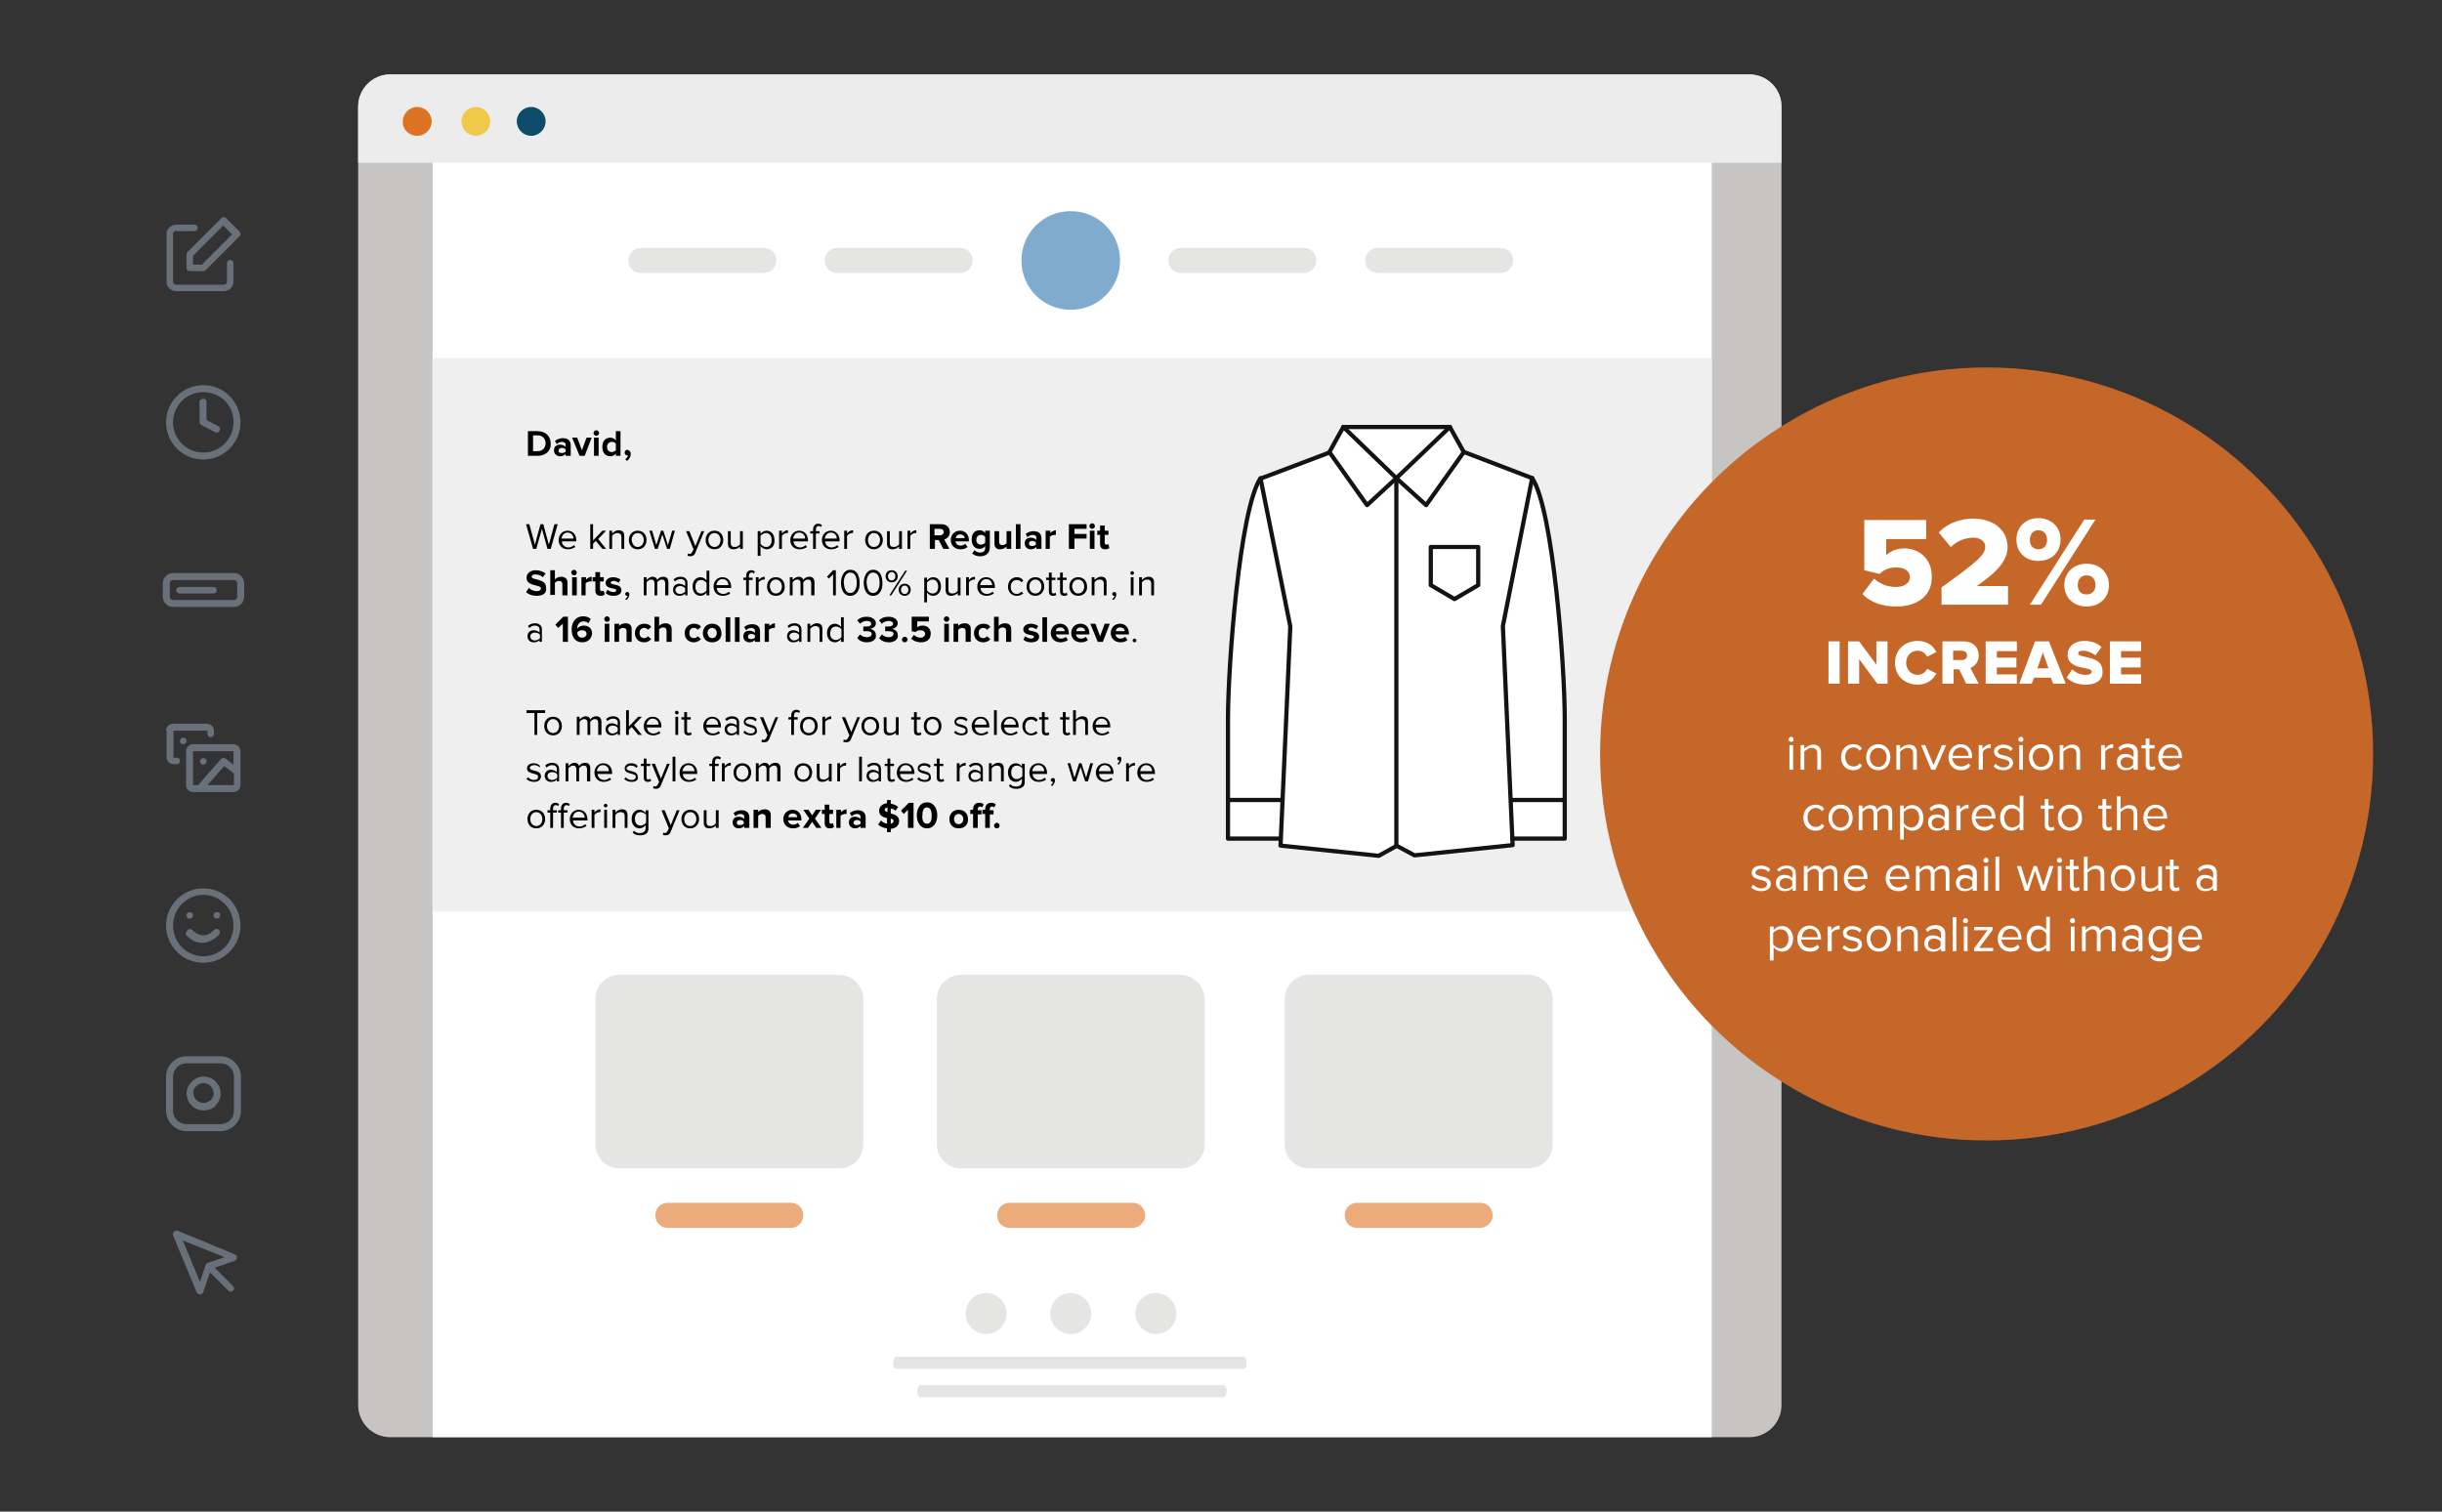 <?xml version="1.0" encoding="utf-8"?>
<!-- Generator: Adobe Illustrator 25.3.1, SVG Export Plug-In . SVG Version: 6.00 Build 0)  -->
<svg version="1.1" id="Layer_1" xmlns="http://www.w3.org/2000/svg" xmlns:xlink="http://www.w3.org/1999/xlink" x="0px" y="0px"
	 viewBox="0 0 525 325" style="enable-background:new 0 0 525 325;" xml:space="preserve">
<rect x="0" y="0" width="525" height="325" fill="#333333" stroke="none"/>
<style type="text/css">
	.st0{clip-path:url(#SVGID_2_);}
	.st1{clip-path:url(#SVGID_4_);}
	.st2{fill:#C6C5C4;}
	.st3{fill:#FFFFFF;}
	.st4{fill:#EFEFEF;}
	.st5{fill:none;stroke:#111314;stroke-width:0.908;stroke-linecap:round;stroke-linejoin:round;stroke-miterlimit:10;}
	.st6{fill:#E5E5E4;}
	.st7{fill:#7EABCE;}
	.st8{fill:#EBAB7A;}
	.st9{fill:#EDECED;}
	.st10{fill:#DD7322;}
	.st11{fill:#EFCA4A;}
	.st12{fill:#0C4B6A;}
	.st13{fill:#C6672A;}
	.st14{fill-rule:evenodd;clip-rule:evenodd;fill:#68717A;}
	.st15{clip-path:url(#SVGID_6_);}
	.st16{clip-path:url(#SVGID_8_);}
	.st17{clip-path:url(#SVGID_10_);}
	.st18{fill:#68717A;}
	.st19{clip-path:url(#SVGID_12_);}
</style>
<g>
	<defs>
		<rect id="SVGID_1_" y="0" width="525" height="325"/>
	</defs>
	<clipPath id="SVGID_2_">
		<use xlink:href="#SVGID_1_"  style="overflow:visible;"/>
	</clipPath>
	<g class="st0">
		<g>
			<g>
				<defs>
					<path id="SVGID_3_" d="M83.9,16h292.2c3.8,0,6.9,3.1,6.9,6.9v279.2c0,3.8-3.1,6.9-6.9,6.9H83.9c-3.8,0-6.9-3.1-6.9-6.9V22.9
						C77,19.1,80.1,16,83.9,16z"/>
				</defs>
				<clipPath id="SVGID_4_">
					<use xlink:href="#SVGID_3_"  style="overflow:visible;"/>
				</clipPath>
				<g class="st1">
					<path class="st2" d="M83.9,16h292.2c3.8,0,6.9,3.1,6.9,6.9v279.2c0,3.8-3.1,6.9-6.9,6.9H83.9c-3.8,0-6.9-3.1-6.9-6.9V22.9
						C77,19.1,80.1,16,83.9,16z"/>
					<g>
						<rect x="93" y="32" class="st3" width="275" height="311"/>
						<rect x="93" y="77" class="st4" width="275" height="119"/>
						<path class="st3" d="M311.7,91.8l3,5.4l14.6,5.6c4.5,6.7,7,40.4,7,51.7c0,11.3,0,25.8,0,25.8H325v1.5l-20.9,2.3l-3.9-2.1
							l-3.9,2.1l-20.9-2.3v-1.5H264c0,0,0-14.5,0-25.8c0-11.3,2.5-45,7-51.7l14.6-5.6l3-5.4H311.7z"/>
						<path class="st5" d="M288.8,91.8l-3,5.4l8.1,11.4l6.3-5.8L288.8,91.8z"/>
						<path class="st5" d="M300.2,102.8v79.1l-3.8,2.1l-21.1-2.2l2.1-47.1l-6.4-31.8l14.8-5.6"/>
						<path class="st5" d="M271,102.8c-4.5,6.7-7,40.4-7,51.7c0,11.3,0,25.8,0,25.8h11.3"/>
						<path class="st5" d="M264.1,172h11.3"/>
						<path class="st5" d="M288.8,91.8h22.9"/>
						<path class="st5" d="M311.7,91.8l3,5.4l-8.1,11.4l-6.4-5.8L311.7,91.8z"/>
						<path class="st5" d="M300.2,181.8l3.9,2.1l21.1-2.2l-2.1-47.1l6.3-31.8l-14.6-5.6"/>
						<path class="st5" d="M329.4,102.8c4.5,6.7,7,40.4,7,51.7c0,11.3,0,25.8,0,25.8h-11.3"/>
						<path class="st5" d="M336.4,172h-11.3"/>
						<path class="st5" d="M307.6,117.6h10.2v8.2l-5.1,3l-5.1-3V117.6z"/>
						<path class="st6" d="M164.2,58.7h-26.4c-1.6,0-2.7-1.2-2.7-2.7s1.2-2.7,2.7-2.7h26.4c1.6,0,2.7,1.2,2.7,2.7
							S165.6,58.7,164.2,58.7z"/>
						<path class="st6" d="M206.4,58.7H180c-1.6,0-2.7-1.2-2.7-2.7s1.2-2.7,2.7-2.7h26.4c1.6,0,2.7,1.2,2.7,2.7S208,58.7,206.4,58.7
							z"/>
						<path class="st7" d="M230.2,66.6c5.9,0,10.6-4.7,10.6-10.6s-4.7-10.6-10.6-10.6s-10.6,4.7-10.6,10.6S224.3,66.6,230.2,66.6z"
							/>
						<path class="st6" d="M280.3,58.7h-26.4c-1.6,0-2.7-1.2-2.7-2.7s1.2-2.7,2.7-2.7h26.4c1.6,0,2.7,1.2,2.7,2.7
							S281.7,58.7,280.3,58.7z"/>
						<path class="st6" d="M322.6,58.7h-26.4c-1.6,0-2.7-1.2-2.7-2.7s1.2-2.7,2.7-2.7h26.4c1.6,0,2.7,1.2,2.7,2.7
							S324.1,58.7,322.6,58.7z"/>
						<path class="st6" d="M180.4,209.6h-47.2c-2.9,0-5.2,2.3-5.2,5.2V246c0,2.9,2.3,5.2,5.2,5.2h47.2c2.9,0,5.2-2.3,5.2-5.2v-31.2
							C185.6,211.9,183.2,209.6,180.4,209.6z"/>
						<path class="st8" d="M170,264h-26.4c-1.6,0-2.7-1.2-2.7-2.7c0-1.6,1.2-2.7,2.7-2.7H170c1.6,0,2.7,1.2,2.7,2.7
							C172.7,262.7,171.6,264,170,264z"/>
						<path class="st6" d="M253.8,209.6h-47.2c-2.9,0-5.2,2.3-5.2,5.2V246c0,2.9,2.3,5.2,5.2,5.2h47.2c2.9,0,5.2-2.3,5.2-5.2v-31.2
							C258.9,211.9,256.6,209.6,253.8,209.6z"/>
						<path class="st8" d="M243.5,264h-26.4c-1.6,0-2.7-1.2-2.7-2.7c0-1.6,1.2-2.7,2.7-2.7h26.4c1.6,0,2.7,1.2,2.7,2.7
							C246.3,262.7,244.9,264,243.5,264z"/>
						<path class="st6" d="M328.6,209.6h-47.2c-2.9,0-5.2,2.3-5.2,5.2V246c0,2.9,2.3,5.2,5.2,5.2h47.2c2.9,0,5.2-2.3,5.2-5.2v-31.2
							C333.8,211.9,331.5,209.6,328.6,209.6z"/>
						<path class="st8" d="M318.2,264h-26.4c-1.6,0-2.7-1.2-2.7-2.7c0-1.6,1.2-2.7,2.7-2.7h26.4c1.6,0,2.7,1.2,2.7,2.7
							C321,262.7,319.6,264,318.2,264z"/>
						<path class="st6" d="M212,286.8c2.5,0,4.4-2,4.4-4.4s-2-4.4-4.4-4.4c-2.5,0-4.4,2-4.4,4.4S209.5,286.8,212,286.8z"/>
						<path class="st6" d="M230.2,286.8c2.5,0,4.4-2,4.4-4.4s-2-4.4-4.4-4.4c-2.5,0-4.4,2-4.4,4.4S227.7,286.8,230.2,286.8z"/>
						<path class="st6" d="M248.5,286.8c2.5,0,4.4-2,4.4-4.4s-2-4.4-4.4-4.4c-2.5,0-4.4,2-4.4,4.4S246.1,286.8,248.5,286.8z"/>
						<path class="st6" d="M267.3,294.3h-74.6c-0.4,0-0.7-0.5-0.7-1.3c0-0.6,0.3-1.3,0.7-1.3h74.6c0.4,0,0.7,0.5,0.7,1.3
							C268.1,293.8,267.8,294.3,267.3,294.3z"/>
						<path class="st6" d="M263,300.4h-65.1c-0.4,0-0.7-0.5-0.7-1.3c0-0.6,0.3-1.3,0.7-1.3H263c0.4,0,0.7,0.5,0.7,1.3
							C263.7,299.8,263.4,300.4,263,300.4z"/>
						<path d="M115.6,98h-2.1v-5.3h2.1c1.7,0,2.8,1.1,2.8,2.7C118.5,96.9,117.3,98,115.6,98z M115.6,97c1.1,0,1.7-0.8,1.7-1.7
							c0-0.9-0.6-1.7-1.7-1.7h-1V97H115.6z M122.6,98h-1v-0.4c-0.3,0.3-0.7,0.5-1.2,0.5c-0.6,0-1.3-0.4-1.3-1.3
							c0-0.9,0.7-1.2,1.3-1.2c0.5,0,1,0.2,1.2,0.5v-0.5c0-0.4-0.3-0.6-0.8-0.6c-0.4,0-0.8,0.2-1.1,0.5l-0.4-0.7
							c0.5-0.4,1.1-0.6,1.7-0.6c0.9,0,1.7,0.4,1.7,1.5V98z M120.8,97.4c0.3,0,0.6-0.1,0.8-0.3v-0.5c-0.2-0.2-0.5-0.3-0.8-0.3
							c-0.4,0-0.7,0.2-0.7,0.6C120,97.2,120.3,97.4,120.8,97.4z M125.7,98h-1.1l-1.6-3.9h1.1l1,2.7l1-2.7h1.1L125.7,98z M128.2,93.7
							c-0.3,0-0.6-0.3-0.6-0.6s0.3-0.6,0.6-0.6c0.3,0,0.6,0.3,0.6,0.6S128.5,93.7,128.2,93.7z M128.7,98h-1v-3.9h1V98z M133.4,98h-1
							v-0.5c-0.3,0.4-0.7,0.6-1.2,0.6c-1,0-1.7-0.7-1.7-2c0-1.3,0.7-2,1.7-2c0.5,0,0.9,0.2,1.2,0.6v-2h1V98z M131.5,97.2
							c0.3,0,0.7-0.2,0.9-0.4v-1.4c-0.2-0.3-0.5-0.4-0.9-0.4c-0.6,0-1,0.5-1,1.1C130.5,96.7,130.9,97.2,131.5,97.2z M135.6,97.6
							c0,0.6-0.3,1.1-0.8,1.5l-0.4-0.4c0.3-0.1,0.6-0.5,0.6-0.8c0,0-0.1,0-0.2,0c-0.3,0-0.5-0.2-0.5-0.6c0-0.4,0.3-0.6,0.6-0.6
							C135.3,96.8,135.6,97.1,135.6,97.6z M118.4,118h-0.7l-1.2-4.3l-1.2,4.3h-0.7l-1.5-5.3h0.7l1.2,4.4l1.2-4.4h0.6l1.2,4.4
							l1.2-4.4h0.7L118.4,118z M122.1,118.1c-1.2,0-2-0.8-2-2c0-1.1,0.8-2,1.9-2c1.2,0,1.9,0.9,1.9,2.1v0.2h-3.1
							c0,0.7,0.6,1.3,1.4,1.3c0.4,0,0.9-0.2,1.2-0.5l0.3,0.4C123.2,117.9,122.7,118.1,122.1,118.1z M123.3,115.8
							c0-0.6-0.4-1.3-1.3-1.3c-0.8,0-1.2,0.7-1.3,1.3H123.3z M130.3,118h-0.8l-1.4-1.7l-0.6,0.6v1.1h-0.6v-5.3h0.6v3.5l2-2.1h0.8
							l-1.7,1.8L130.3,118z M134.2,118h-0.6v-2.5c0-0.7-0.4-0.9-0.9-0.9c-0.5,0-0.9,0.3-1.1,0.6v2.8H131v-3.9h0.6v0.6
							c0.3-0.3,0.8-0.7,1.4-0.7c0.8,0,1.2,0.4,1.2,1.2V118z M137.1,118.1c-1.2,0-1.9-0.9-1.9-2c0-1.1,0.7-2,1.9-2
							c1.2,0,1.9,0.9,1.9,2C139,117.2,138.3,118.1,137.1,118.1z M137.1,117.6c0.8,0,1.3-0.7,1.3-1.5c0-0.8-0.5-1.5-1.3-1.5
							c-0.8,0-1.3,0.7-1.3,1.5C135.9,116.9,136.3,117.6,137.1,117.6z M144,118h-0.6l-1-3.1l-1,3.1h-0.6l-1.2-3.9h0.6l0.9,3.1l1-3.1
							h0.5l1,3.1l0.9-3.1h0.6L144,118z M147.8,119.5l0.1-0.5c0.1,0,0.2,0.1,0.3,0.1c0.3,0,0.4-0.1,0.6-0.4l0.3-0.6l-1.6-3.9h0.7
							l1.3,3.2l1.3-3.2h0.6l-1.9,4.6c-0.2,0.6-0.6,0.8-1.1,0.8C148.1,119.6,147.9,119.5,147.8,119.5z M153.6,118.1
							c-1.2,0-1.9-0.9-1.9-2c0-1.1,0.7-2,1.9-2c1.2,0,1.9,0.9,1.9,2C155.5,117.2,154.8,118.1,153.6,118.1z M153.6,117.6
							c0.8,0,1.3-0.7,1.3-1.5c0-0.8-0.5-1.5-1.3-1.5c-0.8,0-1.3,0.7-1.3,1.5C152.3,116.9,152.8,117.6,153.6,117.6z M159.7,118h-0.6
							v-0.5c-0.3,0.3-0.8,0.6-1.4,0.6c-0.8,0-1.2-0.4-1.2-1.2v-2.7h0.6v2.5c0,0.7,0.3,0.9,0.9,0.9c0.5,0,0.9-0.3,1.1-0.6v-2.8h0.6
							V118z M164.8,118.1c-0.5,0-1-0.3-1.3-0.7v2.1h-0.6v-5.3h0.6v0.6c0.3-0.4,0.8-0.7,1.3-0.7c1,0,1.7,0.8,1.7,2
							C166.6,117.3,165.9,118.1,164.8,118.1z M164.7,117.6c0.8,0,1.2-0.6,1.2-1.5c0-0.9-0.5-1.5-1.2-1.5c-0.5,0-0.9,0.3-1.2,0.6v1.7
							C163.8,117.3,164.2,117.6,164.7,117.6z M168.1,118h-0.6v-3.9h0.6v0.6c0.3-0.4,0.8-0.7,1.3-0.7v0.6c-0.1,0-0.1,0-0.2,0
							c-0.4,0-0.9,0.3-1.1,0.6V118z M171.9,118.1c-1.2,0-2-0.8-2-2c0-1.1,0.8-2,1.9-2c1.2,0,1.9,0.9,1.9,2.1v0.2h-3.1
							c0,0.7,0.6,1.3,1.4,1.3c0.4,0,0.9-0.2,1.2-0.5l0.3,0.4C173.1,117.9,172.5,118.1,171.9,118.1z M173.1,115.8
							c0-0.6-0.4-1.3-1.3-1.3c-0.8,0-1.2,0.7-1.3,1.3H173.1z M175.4,118h-0.6v-3.3h-0.6v-0.5h0.6v-0.3c0-0.8,0.4-1.3,1.1-1.3
							c0.3,0,0.6,0.1,0.8,0.3l-0.2,0.4c-0.1-0.1-0.3-0.2-0.5-0.2c-0.4,0-0.6,0.3-0.6,0.8v0.3h0.8v0.5h-0.8V118z M178.7,118.1
							c-1.2,0-2-0.8-2-2c0-1.1,0.8-2,1.9-2c1.2,0,1.9,0.9,1.9,2.1v0.2h-3.1c0,0.7,0.6,1.3,1.4,1.3c0.4,0,0.9-0.2,1.2-0.5l0.3,0.4
							C179.8,117.9,179.3,118.1,178.7,118.1z M179.9,115.8c0-0.6-0.4-1.3-1.3-1.3c-0.8,0-1.2,0.7-1.3,1.3H179.9z M182.1,118h-0.6
							v-3.9h0.6v0.6c0.3-0.4,0.8-0.7,1.3-0.7v0.6c-0.1,0-0.1,0-0.2,0c-0.4,0-0.9,0.3-1.1,0.6V118z M187.9,118.1
							c-1.2,0-1.9-0.9-1.9-2c0-1.1,0.7-2,1.9-2s1.9,0.9,1.9,2C189.8,117.2,189,118.1,187.9,118.1z M187.9,117.6
							c0.8,0,1.3-0.7,1.3-1.5c0-0.8-0.5-1.5-1.3-1.5s-1.3,0.7-1.3,1.5C186.6,116.9,187,117.6,187.9,117.6z M193.9,118h-0.6v-0.5
							c-0.3,0.3-0.8,0.6-1.4,0.6c-0.8,0-1.2-0.4-1.2-1.2v-2.7h0.6v2.5c0,0.7,0.3,0.9,0.9,0.9c0.5,0,0.9-0.3,1.1-0.6v-2.8h0.6V118z
							 M195.7,118h-0.6v-3.9h0.6v0.6c0.3-0.4,0.8-0.7,1.3-0.7v0.6c-0.1,0-0.1,0-0.2,0c-0.4,0-0.9,0.3-1.1,0.6V118z M204.1,118h-1.3
							l-1-1.9h-0.8v1.9h-1.1v-5.3h2.5c1.1,0,1.8,0.7,1.8,1.7c0,0.9-0.6,1.4-1.2,1.6L204.1,118z M202.1,115.1c0.4,0,0.8-0.3,0.8-0.7
							c0-0.4-0.3-0.7-0.8-0.7h-1.2v1.4H202.1z M206.5,118.1c-1.2,0-2.1-0.8-2.1-2c0-1.1,0.8-2,2-2c1.2,0,1.9,0.9,1.9,2.1v0.2h-2.9
							c0.1,0.5,0.5,0.9,1.1,0.9c0.3,0,0.8-0.1,1-0.4l0.5,0.7C207.7,117.9,207.1,118.1,206.5,118.1z M207.4,115.7
							c0-0.4-0.3-0.8-1-0.8c-0.6,0-0.9,0.4-0.9,0.8H207.4z M210.7,119.6c-0.7,0-1.2-0.2-1.7-0.6l0.5-0.7c0.3,0.3,0.7,0.5,1.2,0.5
							c0.5,0,1.1-0.2,1.1-1v-0.4c-0.3,0.4-0.7,0.6-1.2,0.6c-1,0-1.7-0.7-1.7-2c0-1.3,0.7-2,1.7-2c0.5,0,0.9,0.2,1.2,0.6v-0.5h1v3.6
							C212.8,119.2,211.6,119.6,210.7,119.6z M210.9,117.1c0.3,0,0.7-0.2,0.9-0.4v-1.3c-0.2-0.2-0.5-0.4-0.9-0.4c-0.6,0-1,0.4-1,1.1
							C209.9,116.7,210.3,117.1,210.9,117.1z M217.4,118h-1v-0.5c-0.3,0.3-0.7,0.6-1.4,0.6c-0.8,0-1.2-0.5-1.2-1.2v-2.7h1v2.3
							c0,0.5,0.3,0.7,0.7,0.7c0.4,0,0.7-0.2,0.9-0.4v-2.6h1V118z M219.4,118h-1v-5.3h1V118z M223.8,118h-1v-0.4
							c-0.3,0.3-0.7,0.5-1.2,0.5c-0.6,0-1.3-0.4-1.3-1.3c0-0.9,0.7-1.2,1.3-1.2c0.5,0,1,0.2,1.2,0.5v-0.5c0-0.4-0.3-0.6-0.8-0.6
							c-0.4,0-0.8,0.2-1.1,0.5l-0.4-0.7c0.5-0.4,1.1-0.6,1.7-0.6c0.9,0,1.7,0.4,1.7,1.5V118z M221.9,117.4c0.3,0,0.6-0.1,0.8-0.3
							v-0.5c-0.2-0.2-0.5-0.3-0.8-0.3c-0.4,0-0.7,0.2-0.7,0.6C221.2,117.2,221.5,117.4,221.9,117.4z M225.8,118h-1v-3.9h1v0.5
							c0.3-0.3,0.8-0.6,1.2-0.6v1c-0.1,0-0.2,0-0.3,0c-0.3,0-0.8,0.2-1,0.4V118z M230.9,118h-1.1v-5.3h3.8v1h-2.6v1.1h2.6v1h-2.6
							V118z M234.8,113.7c-0.3,0-0.6-0.3-0.6-0.6s0.3-0.6,0.6-0.6c0.3,0,0.6,0.3,0.6,0.6S235.1,113.7,234.8,113.7z M235.3,118h-1
							v-3.9h1V118z M237.6,118.1c-0.7,0-1.1-0.4-1.1-1.1v-2h-0.6v-0.9h0.6v-1.1h1v1.1h0.8v0.9h-0.8v1.7c0,0.2,0.1,0.4,0.4,0.4
							c0.2,0,0.3-0.1,0.4-0.1l0.2,0.8C238.3,118,238,118.1,237.6,118.1z M115.4,128.1c-1,0-1.8-0.3-2.3-0.8l0.6-0.9
							c0.4,0.4,1,0.7,1.7,0.7c0.6,0,0.9-0.3,0.9-0.6c0-0.9-3.1-0.3-3.1-2.3c0-0.9,0.8-1.6,2-1.6c0.8,0,1.6,0.3,2.1,0.7l-0.6,0.8
							c-0.4-0.4-1-0.6-1.6-0.6c-0.5,0-0.8,0.2-0.8,0.5c0,0.8,3.1,0.3,3.1,2.3C117.6,127.4,116.9,128.1,115.4,128.1z M121.9,128h-1
							v-2.4c0-0.5-0.3-0.7-0.7-0.7c-0.4,0-0.7,0.2-0.9,0.4v2.6h-1v-5.3h1v2c0.2-0.3,0.7-0.6,1.4-0.6c0.8,0,1.3,0.5,1.3,1.2V128z
							 M123.4,123.7c-0.3,0-0.6-0.3-0.6-0.6s0.3-0.6,0.6-0.6c0.3,0,0.6,0.3,0.6,0.6S123.8,123.7,123.4,123.7z M124,128h-1v-3.9h1
							V128z M126,128h-1v-3.9h1v0.5c0.3-0.3,0.8-0.6,1.2-0.6v1c-0.1,0-0.2,0-0.3,0c-0.3,0-0.8,0.2-1,0.4V128z M129.1,128.1
							c-0.7,0-1.1-0.4-1.1-1.1v-2h-0.6v-0.9h0.6v-1.1h1v1.1h0.8v0.9h-0.8v1.7c0,0.2,0.1,0.4,0.4,0.4c0.2,0,0.3-0.1,0.4-0.1l0.2,0.8
							C129.8,128,129.6,128.1,129.1,128.1z M131.9,128.1c-0.7,0-1.3-0.2-1.7-0.6l0.4-0.7c0.3,0.3,0.9,0.5,1.3,0.5
							c0.4,0,0.6-0.2,0.6-0.4c0-0.6-2.3-0.1-2.3-1.6c0-0.6,0.6-1.2,1.6-1.2c0.6,0,1.2,0.2,1.6,0.5l-0.4,0.7
							c-0.2-0.2-0.7-0.4-1.1-0.4c-0.4,0-0.6,0.2-0.6,0.4c0,0.6,2.3,0.1,2.3,1.6C133.6,127.6,133,128.1,131.9,128.1z M135.3,127.8
							c0,0.5-0.3,0.9-0.6,1.2l-0.3-0.2c0.3-0.2,0.5-0.5,0.5-0.7c0,0-0.1,0-0.1,0c-0.2,0-0.4-0.2-0.4-0.4c0-0.2,0.2-0.4,0.4-0.4
							C135,127.2,135.3,127.4,135.3,127.8z M143.6,128H143v-2.6c0-0.5-0.2-0.8-0.7-0.8c-0.4,0-0.8,0.3-1,0.6v2.8h-0.6v-2.6
							c0-0.5-0.2-0.8-0.7-0.8c-0.4,0-0.8,0.3-1,0.6v2.8h-0.6v-3.9h0.6v0.6c0.2-0.2,0.7-0.7,1.3-0.7c0.6,0,0.9,0.3,1,0.7
							c0.2-0.4,0.7-0.7,1.3-0.7c0.7,0,1.1,0.4,1.1,1.2V128z M147.9,128h-0.6v-0.4c-0.3,0.4-0.8,0.5-1.3,0.5c-0.6,0-1.3-0.4-1.3-1.3
							c0-0.9,0.7-1.3,1.3-1.3c0.5,0,1,0.2,1.3,0.5v-0.7c0-0.5-0.4-0.8-1-0.8c-0.5,0-0.8,0.2-1.2,0.5l-0.3-0.4
							c0.4-0.4,0.9-0.6,1.5-0.6c0.8,0,1.5,0.4,1.5,1.3V128z M146.2,127.7c0.4,0,0.8-0.2,1.1-0.5v-0.7c-0.2-0.3-0.6-0.5-1.1-0.5
							c-0.6,0-1,0.4-1,0.8C145.2,127.3,145.6,127.7,146.2,127.7z M152.5,128h-0.6v-0.6c-0.3,0.4-0.8,0.7-1.3,0.7c-1,0-1.7-0.8-1.7-2
							c0-1.2,0.7-2,1.7-2c0.5,0,1,0.3,1.3,0.7v-2.1h0.6V128z M150.7,127.6c0.5,0,0.9-0.3,1.2-0.6v-1.7c-0.2-0.3-0.7-0.6-1.2-0.6
							c-0.8,0-1.2,0.6-1.2,1.5C149.5,126.9,149.9,127.6,150.7,127.6z M155.4,128.1c-1.2,0-2-0.8-2-2c0-1.1,0.8-2,1.9-2
							c1.2,0,1.9,0.9,1.9,2.1v0.2h-3.1c0,0.7,0.6,1.3,1.4,1.3c0.4,0,0.9-0.2,1.2-0.5l0.3,0.4C156.6,127.9,156,128.1,155.4,128.1z
							 M156.6,125.8c0-0.6-0.4-1.3-1.3-1.3c-0.8,0-1.2,0.7-1.3,1.3H156.6z M161,128h-0.6v-3.3h-0.6v-0.5h0.6v-0.3
							c0-0.8,0.4-1.3,1.1-1.3c0.3,0,0.6,0.1,0.8,0.3l-0.2,0.4c-0.1-0.1-0.3-0.2-0.5-0.2c-0.4,0-0.6,0.3-0.6,0.8v0.3h0.8v0.5H161V128
							z M163.1,128h-0.6v-3.9h0.6v0.6c0.3-0.4,0.8-0.7,1.3-0.7v0.6c-0.1,0-0.1,0-0.2,0c-0.4,0-0.9,0.3-1.1,0.6V128z M166.8,128.1
							c-1.2,0-1.9-0.9-1.9-2c0-1.1,0.7-2,1.9-2s1.9,0.9,1.9,2C168.8,127.2,168,128.1,166.8,128.1z M166.8,127.6
							c0.8,0,1.3-0.7,1.3-1.5c0-0.8-0.5-1.5-1.3-1.5s-1.3,0.7-1.3,1.5C165.6,126.9,166,127.6,166.8,127.6z M175,128h-0.6v-2.6
							c0-0.5-0.2-0.8-0.7-0.8c-0.4,0-0.8,0.3-1,0.6v2.8h-0.6v-2.6c0-0.5-0.2-0.8-0.7-0.8c-0.4,0-0.8,0.3-1,0.6v2.8h-0.6v-3.9h0.6
							v0.6c0.2-0.2,0.7-0.7,1.3-0.7c0.6,0,0.9,0.3,1,0.7c0.2-0.4,0.7-0.7,1.3-0.7c0.7,0,1.1,0.4,1.1,1.2V128z M179.8,128h-0.7v-4.5
							l-0.9,0.9l-0.4-0.4l1.3-1.4h0.6V128z M182.8,128.1c-1.5,0-2-1.5-2-2.8c0-1.3,0.6-2.8,2-2.8c1.5,0,2,1.4,2,2.8
							C184.9,126.6,184.3,128.1,182.8,128.1z M182.8,127.5c1,0,1.4-1.1,1.4-2.2c0-1.1-0.3-2.2-1.4-2.2c-1,0-1.4,1.1-1.4,2.2
							C181.5,126.4,181.8,127.5,182.8,127.5z M187.7,128.1c-1.5,0-2-1.5-2-2.8c0-1.3,0.6-2.8,2-2.8c1.5,0,2,1.4,2,2.8
							C189.8,126.6,189.2,128.1,187.7,128.1z M187.7,127.5c1,0,1.4-1.1,1.4-2.2c0-1.1-0.3-2.2-1.4-2.2c-1,0-1.4,1.1-1.4,2.2
							C186.4,126.4,186.7,127.5,187.7,127.5z M191.7,125.2c-0.8,0-1.3-0.6-1.3-1.3c0-0.8,0.5-1.3,1.3-1.3c0.8,0,1.3,0.6,1.3,1.3
							C193,124.6,192.5,125.2,191.7,125.2z M191.6,128h-0.4l3.4-5.3h0.4L191.6,128z M194.5,128.1c-0.8,0-1.3-0.6-1.3-1.3
							c0-0.7,0.5-1.3,1.3-1.3c0.8,0,1.3,0.6,1.3,1.3C195.8,127.5,195.3,128.1,194.5,128.1z M191.7,124.8c0.5,0,0.8-0.4,0.8-0.9
							c0-0.5-0.3-0.9-0.8-0.9c-0.5,0-0.8,0.4-0.8,0.9C190.9,124.4,191.2,124.8,191.7,124.8z M194.5,127.7c0.5,0,0.8-0.4,0.8-0.9
							c0-0.5-0.3-0.9-0.8-0.9c-0.5,0-0.8,0.4-0.8,0.9C193.7,127.3,194,127.7,194.5,127.7z M200.6,128.1c-0.5,0-1-0.3-1.3-0.7v2.1
							h-0.6v-5.3h0.6v0.6c0.3-0.4,0.8-0.7,1.3-0.7c1,0,1.7,0.8,1.7,2C202.3,127.3,201.6,128.1,200.6,128.1z M200.5,127.6
							c0.8,0,1.2-0.6,1.2-1.5c0-0.9-0.5-1.5-1.2-1.5c-0.5,0-0.9,0.3-1.2,0.6v1.7C199.5,127.3,200,127.6,200.5,127.6z M206.5,128
							h-0.6v-0.5c-0.3,0.3-0.8,0.6-1.4,0.6c-0.8,0-1.2-0.4-1.2-1.2v-2.7h0.6v2.5c0,0.7,0.3,0.9,0.9,0.9c0.5,0,0.9-0.3,1.1-0.6v-2.8
							h0.6V128z M208.3,128h-0.6v-3.9h0.6v0.6c0.3-0.4,0.8-0.7,1.3-0.7v0.6c-0.1,0-0.1,0-0.2,0c-0.4,0-0.9,0.3-1.1,0.6V128z
							 M212.1,128.1c-1.2,0-2-0.8-2-2c0-1.1,0.8-2,1.9-2c1.2,0,1.9,0.9,1.9,2.1v0.2h-3.1c0,0.7,0.6,1.3,1.4,1.3
							c0.4,0,0.9-0.2,1.2-0.5l0.3,0.4C213.2,127.9,212.7,128.1,212.1,128.1z M213.3,125.8c0-0.6-0.4-1.3-1.3-1.3
							c-0.8,0-1.2,0.7-1.3,1.3H213.3z M218.6,128.1c-1.2,0-1.9-0.9-1.9-2c0-1.1,0.8-2,1.9-2c0.7,0,1.1,0.3,1.4,0.7l-0.4,0.4
							c-0.3-0.4-0.6-0.5-1-0.5c-0.8,0-1.3,0.6-1.3,1.5c0,0.9,0.5,1.5,1.3,1.5c0.4,0,0.7-0.2,1-0.5l0.4,0.4
							C219.7,127.8,219.3,128.1,218.6,128.1z M222.6,128.1c-1.2,0-1.9-0.9-1.9-2c0-1.1,0.7-2,1.9-2c1.2,0,1.9,0.9,1.9,2
							C224.5,127.2,223.7,128.1,222.6,128.1z M222.6,127.6c0.8,0,1.3-0.7,1.3-1.5c0-0.8-0.5-1.5-1.3-1.5c-0.8,0-1.3,0.7-1.3,1.5
							C221.3,126.9,221.7,127.6,222.6,127.6z M226.4,128.1c-0.6,0-0.9-0.3-0.9-0.9v-2.5h-0.6v-0.5h0.6v-1.1h0.6v1.1h0.8v0.5h-0.8
							v2.4c0,0.3,0.1,0.5,0.4,0.5c0.2,0,0.3-0.1,0.4-0.2l0.2,0.5C227,128,226.8,128.1,226.4,128.1z M228.8,128.1
							c-0.6,0-0.9-0.3-0.9-0.9v-2.5h-0.6v-0.5h0.6v-1.1h0.6v1.1h0.8v0.5h-0.8v2.4c0,0.3,0.1,0.5,0.4,0.5c0.2,0,0.3-0.1,0.4-0.2
							l0.2,0.5C229.3,128,229.1,128.1,228.8,128.1z M231.8,128.1c-1.2,0-1.9-0.9-1.9-2c0-1.1,0.7-2,1.9-2s1.9,0.9,1.9,2
							C233.8,127.2,233,128.1,231.8,128.1z M231.8,127.6c0.8,0,1.3-0.7,1.3-1.5c0-0.8-0.5-1.5-1.3-1.5s-1.3,0.7-1.3,1.5
							C230.6,126.9,231,127.6,231.8,127.6z M237.9,128h-0.6v-2.5c0-0.7-0.4-0.9-0.9-0.9c-0.5,0-0.9,0.3-1.1,0.6v2.8h-0.6v-3.9h0.6
							v0.6c0.3-0.3,0.8-0.7,1.4-0.7c0.8,0,1.2,0.4,1.2,1.2V128z M240,127.8c0,0.5-0.3,0.9-0.6,1.2l-0.3-0.2c0.3-0.2,0.5-0.5,0.5-0.7
							c0,0-0.1,0-0.1,0c-0.2,0-0.4-0.2-0.4-0.4c0-0.2,0.2-0.4,0.4-0.4C239.7,127.2,240,127.4,240,127.8z M243.4,123.6
							c-0.2,0-0.4-0.2-0.4-0.4s0.2-0.4,0.4-0.4s0.4,0.2,0.4,0.4S243.6,123.6,243.4,123.6z M243.7,128h-0.6v-3.9h0.6V128z M248.1,128
							h-0.6v-2.5c0-0.7-0.4-0.9-0.9-0.9c-0.5,0-0.9,0.3-1.1,0.6v2.8h-0.6v-3.9h0.6v0.6c0.3-0.3,0.8-0.7,1.4-0.7
							c0.8,0,1.2,0.4,1.2,1.2V128z M116.6,138H116v-0.4c-0.3,0.4-0.8,0.5-1.3,0.5c-0.6,0-1.3-0.4-1.3-1.3c0-0.9,0.7-1.3,1.3-1.3
							c0.5,0,1,0.2,1.3,0.5v-0.7c0-0.5-0.4-0.8-1-0.8c-0.5,0-0.8,0.2-1.2,0.5l-0.3-0.4c0.4-0.4,0.9-0.6,1.5-0.6
							c0.8,0,1.5,0.4,1.5,1.3V138z M115,137.7c0.4,0,0.8-0.2,1.1-0.5v-0.7c-0.2-0.3-0.6-0.5-1.1-0.5c-0.6,0-1,0.4-1,0.8
							C114,137.3,114.4,137.7,115,137.7z M122.1,138h-1.1v-3.9L120,135l-0.6-0.7l1.7-1.7h1V138z M125.2,138.1
							c-1.6,0-2.3-1.2-2.3-2.8c0-1.6,0.9-2.8,2.5-2.8c0.6,0,1.2,0.2,1.6,0.6l-0.5,0.9c-0.3-0.3-0.6-0.4-1.1-0.4
							c-0.8,0-1.3,0.7-1.3,1.5c0,0,0,0.1,0,0.1c0.2-0.4,0.8-0.7,1.4-0.7c1,0,1.8,0.6,1.8,1.7C127.2,137.3,126.4,138.1,125.2,138.1z
							 M125.1,137.1c0.6,0,1-0.4,1-0.8c0-0.6-0.5-0.8-1-0.8c-0.4,0-0.8,0.2-1,0.5C124.1,136.5,124.4,137.1,125.1,137.1z
							 M130.5,133.7c-0.3,0-0.6-0.3-0.6-0.6s0.3-0.6,0.6-0.6c0.3,0,0.6,0.3,0.6,0.6S130.9,133.7,130.5,133.7z M131,138h-1v-3.9h1
							V138z M135.7,138h-1v-2.3c0-0.5-0.3-0.7-0.7-0.7c-0.4,0-0.7,0.2-0.9,0.4v2.6h-1v-3.9h1v0.5c0.2-0.3,0.7-0.6,1.4-0.6
							c0.9,0,1.3,0.5,1.3,1.2V138z M138.5,138.1c-1.2,0-2-0.8-2-2c0-1.2,0.9-2,2-2c0.8,0,1.3,0.3,1.5,0.7l-0.7,0.6
							c-0.2-0.3-0.5-0.4-0.8-0.4c-0.6,0-1,0.4-1,1.1s0.4,1.1,1,1.1c0.4,0,0.6-0.2,0.8-0.4l0.7,0.6
							C139.7,137.7,139.3,138.1,138.5,138.1z M144.3,138h-1v-2.4c0-0.5-0.3-0.7-0.7-0.7c-0.4,0-0.7,0.2-0.9,0.4v2.6h-1v-5.3h1v2
							c0.2-0.3,0.7-0.6,1.4-0.6c0.8,0,1.3,0.5,1.3,1.2V138z M149.2,138.1c-1.2,0-2-0.8-2-2c0-1.2,0.9-2,2-2c0.8,0,1.3,0.3,1.5,0.7
							l-0.7,0.6c-0.2-0.3-0.5-0.4-0.8-0.4c-0.6,0-1,0.4-1,1.1s0.4,1.1,1,1.1c0.4,0,0.6-0.2,0.8-0.4l0.7,0.6
							C150.4,137.7,149.9,138.1,149.2,138.1z M153.1,138.1c-1.3,0-2-0.9-2-2c0-1.1,0.8-2,2-2c1.3,0,2,0.9,2,2
							C155.2,137.2,154.4,138.1,153.1,138.1z M153.1,137.2c0.6,0,1-0.5,1-1.1c0-0.6-0.4-1.1-1-1.1c-0.6,0-1,0.5-1,1.1
							C152.2,136.7,152.5,137.2,153.1,137.2z M157,138h-1v-5.3h1V138z M159,138h-1v-5.3h1V138z M163.3,138h-1v-0.4
							c-0.3,0.3-0.7,0.5-1.2,0.5c-0.6,0-1.3-0.4-1.3-1.3c0-0.9,0.7-1.2,1.3-1.2c0.5,0,1,0.2,1.2,0.5v-0.5c0-0.4-0.3-0.6-0.8-0.6
							c-0.4,0-0.8,0.2-1.1,0.5l-0.4-0.7c0.5-0.4,1.1-0.6,1.7-0.6c0.9,0,1.7,0.4,1.7,1.5V138z M161.5,137.4c0.3,0,0.6-0.1,0.8-0.3
							v-0.5c-0.2-0.2-0.5-0.3-0.8-0.3c-0.4,0-0.7,0.2-0.7,0.6S161.1,137.4,161.5,137.4z M165.4,138h-1v-3.9h1v0.5
							c0.3-0.3,0.8-0.6,1.2-0.6v1c-0.1,0-0.2,0-0.3,0c-0.3,0-0.8,0.2-1,0.4V138z M172.4,138h-0.6v-0.4c-0.3,0.4-0.8,0.5-1.3,0.5
							c-0.6,0-1.3-0.4-1.3-1.3c0-0.9,0.7-1.3,1.3-1.3c0.5,0,1,0.2,1.3,0.5v-0.7c0-0.5-0.4-0.8-1-0.8c-0.5,0-0.8,0.2-1.2,0.5
							l-0.3-0.4c0.4-0.4,0.9-0.6,1.5-0.6c0.8,0,1.5,0.4,1.5,1.3V138z M170.7,137.7c0.4,0,0.8-0.2,1.1-0.5v-0.7
							c-0.2-0.3-0.6-0.5-1.1-0.5c-0.6,0-1,0.4-1,0.8C169.8,137.3,170.2,137.7,170.7,137.7z M176.8,138h-0.6v-2.5
							c0-0.7-0.4-0.9-0.9-0.9c-0.5,0-0.9,0.3-1.1,0.6v2.8h-0.6v-3.9h0.6v0.6c0.3-0.3,0.8-0.7,1.4-0.7c0.8,0,1.2,0.4,1.2,1.2V138z
							 M181.4,138h-0.6v-0.6c-0.3,0.4-0.8,0.7-1.3,0.7c-1,0-1.7-0.8-1.7-2c0-1.2,0.7-2,1.7-2c0.5,0,1,0.3,1.3,0.7v-2.1h0.6V138z
							 M179.7,137.6c0.5,0,0.9-0.3,1.2-0.6v-1.7c-0.2-0.3-0.7-0.6-1.2-0.6c-0.8,0-1.2,0.6-1.2,1.5
							C178.4,136.9,178.9,137.6,179.7,137.6z M186.4,138.1c-1,0-1.7-0.4-2.1-0.9l0.6-0.8c0.4,0.4,0.9,0.6,1.5,0.6c0.6,0,1-0.3,1-0.7
							c0-0.4-0.3-0.6-1.1-0.6c-0.2,0-0.6,0-0.7,0v-1c0.1,0,0.5,0,0.7,0c0.6,0,1-0.2,1-0.6c0-0.4-0.4-0.6-1-0.6c-0.5,0-1,0.2-1.4,0.6
							l-0.6-0.7c0.4-0.5,1.1-0.8,2-0.8c1.2,0,2,0.6,2,1.4c0,0.7-0.6,1.1-1.2,1.2c0.5,0.1,1.2,0.5,1.2,1.3
							C188.5,137.4,187.6,138.1,186.4,138.1z M191.1,138.1c-1,0-1.7-0.4-2.1-0.9l0.6-0.8c0.4,0.4,0.9,0.6,1.5,0.6c0.6,0,1-0.3,1-0.7
							c0-0.4-0.3-0.6-1.1-0.6c-0.2,0-0.6,0-0.7,0v-1c0.1,0,0.5,0,0.7,0c0.6,0,1-0.2,1-0.6c0-0.4-0.4-0.6-1-0.6c-0.5,0-1,0.2-1.4,0.6
							l-0.6-0.7c0.4-0.5,1.1-0.8,2-0.8c1.2,0,2,0.6,2,1.4c0,0.7-0.6,1.1-1.2,1.2c0.5,0.1,1.2,0.5,1.2,1.3
							C193.2,137.4,192.3,138.1,191.1,138.1z M194.5,138.1c-0.4,0-0.6-0.3-0.6-0.6s0.3-0.6,0.6-0.6c0.4,0,0.6,0.3,0.6,0.6
							S194.9,138.1,194.5,138.1z M198,138.1c-0.9,0-1.6-0.3-2.1-0.8l0.6-0.8c0.4,0.4,0.9,0.6,1.4,0.6c0.6,0,1-0.4,1-0.8
							c0-0.5-0.4-0.8-1-0.8c-0.4,0-0.8,0.1-1.1,0.4l-0.8-0.2v-3.1h3.7v1h-2.5v1.3c0.3-0.3,0.7-0.4,1.2-0.4c0.9,0,1.7,0.6,1.7,1.7
							C200.1,137.4,199.3,138.1,198,138.1z M203.5,133.7c-0.3,0-0.6-0.3-0.6-0.6s0.3-0.6,0.6-0.6c0.3,0,0.6,0.3,0.6,0.6
							S203.8,133.7,203.5,133.7z M204,138h-1v-3.9h1V138z M208.6,138h-1v-2.3c0-0.5-0.3-0.7-0.7-0.7c-0.4,0-0.7,0.2-0.9,0.4v2.6h-1
							v-3.9h1v0.5c0.2-0.3,0.7-0.6,1.4-0.6c0.9,0,1.3,0.5,1.3,1.2V138z M211.4,138.1c-1.2,0-2-0.8-2-2c0-1.2,0.9-2,2-2
							c0.8,0,1.3,0.3,1.5,0.7l-0.7,0.6c-0.2-0.3-0.5-0.4-0.8-0.4c-0.6,0-1,0.4-1,1.1s0.4,1.1,1,1.1c0.4,0,0.6-0.2,0.8-0.4l0.7,0.6
							C212.7,137.7,212.2,138.1,211.4,138.1z M217.3,138h-1v-2.4c0-0.5-0.3-0.7-0.7-0.7c-0.4,0-0.7,0.2-0.9,0.4v2.6h-1v-5.3h1v2
							c0.2-0.3,0.7-0.6,1.4-0.6c0.8,0,1.3,0.5,1.3,1.2V138z M221.7,138.1c-0.7,0-1.3-0.2-1.7-0.6l0.4-0.7c0.3,0.3,0.9,0.5,1.3,0.5
							c0.4,0,0.6-0.2,0.6-0.4c0-0.6-2.3-0.1-2.3-1.6c0-0.6,0.6-1.2,1.6-1.2c0.6,0,1.2,0.2,1.6,0.5l-0.4,0.7
							c-0.2-0.2-0.7-0.4-1.1-0.4c-0.4,0-0.6,0.2-0.6,0.4c0,0.6,2.3,0.1,2.3,1.6C223.4,137.6,222.8,138.1,221.7,138.1z M225.1,138h-1
							v-5.3h1V138z M228,138.1c-1.2,0-2.1-0.8-2.1-2c0-1.1,0.8-2,2-2c1.2,0,1.9,0.9,1.9,2.1v0.2H227c0.1,0.5,0.5,0.9,1.1,0.9
							c0.3,0,0.8-0.1,1-0.4l0.5,0.7C229.2,137.9,228.6,138.1,228,138.1z M228.9,135.7c0-0.4-0.3-0.8-1-0.8c-0.6,0-0.9,0.4-0.9,0.8
							H228.9z M232.4,138.1c-1.2,0-2.1-0.8-2.1-2c0-1.1,0.8-2,2-2c1.2,0,1.9,0.9,1.9,2.1v0.2h-2.9c0.1,0.5,0.5,0.9,1.1,0.9
							c0.3,0,0.8-0.1,1-0.4l0.5,0.7C233.6,137.9,233,138.1,232.4,138.1z M233.3,135.7c0-0.4-0.3-0.8-1-0.8c-0.6,0-0.9,0.4-0.9,0.8
							H233.3z M237.1,138H236l-1.6-3.9h1.1l1,2.7l1-2.7h1.1L237.1,138z M240.9,138.1c-1.2,0-2.1-0.8-2.1-2c0-1.1,0.8-2,2-2
							c1.2,0,1.9,0.9,1.9,2.1v0.2h-2.9c0.1,0.5,0.5,0.9,1.1,0.9c0.3,0,0.8-0.1,1-0.4l0.5,0.7C242.1,137.9,241.5,138.1,240.9,138.1z
							 M241.8,135.7c0-0.4-0.3-0.8-1-0.8c-0.6,0-0.9,0.4-0.9,0.8H241.8z M243.9,138.1c-0.2,0-0.4-0.2-0.4-0.4s0.2-0.4,0.4-0.4
							c0.2,0,0.4,0.2,0.4,0.4S244.2,138.1,243.9,138.1z M115.6,158h-0.7v-4.7h-1.7v-0.6h4v0.6h-1.7V158z M118.9,158.1
							c-1.2,0-1.9-0.9-1.9-2c0-1.1,0.7-2,1.9-2s1.9,0.9,1.9,2C120.8,157.2,120.1,158.1,118.9,158.1z M118.9,157.6
							c0.8,0,1.3-0.7,1.3-1.5c0-0.8-0.5-1.5-1.3-1.5s-1.3,0.7-1.3,1.5C117.6,156.9,118.1,157.6,118.9,157.6z M129.2,158h-0.6v-2.6
							c0-0.5-0.2-0.8-0.7-0.8c-0.4,0-0.8,0.3-1,0.6v2.8h-0.6v-2.6c0-0.5-0.2-0.8-0.7-0.8c-0.4,0-0.8,0.3-1,0.6v2.8h-0.6v-3.9h0.6
							v0.6c0.2-0.2,0.7-0.7,1.3-0.7c0.6,0,0.9,0.3,1,0.7c0.2-0.4,0.7-0.7,1.3-0.7c0.7,0,1.1,0.4,1.1,1.2V158z M133.4,158h-0.6v-0.4
							c-0.3,0.4-0.8,0.5-1.3,0.5c-0.6,0-1.3-0.4-1.3-1.3c0-0.9,0.7-1.3,1.3-1.3c0.5,0,1,0.2,1.3,0.5v-0.7c0-0.5-0.4-0.8-1-0.8
							c-0.5,0-0.8,0.2-1.2,0.5l-0.3-0.4c0.4-0.4,0.9-0.6,1.5-0.6c0.8,0,1.5,0.4,1.5,1.3V158z M131.7,157.7c0.4,0,0.8-0.2,1.1-0.5
							v-0.7c-0.2-0.3-0.6-0.5-1.1-0.5c-0.6,0-1,0.4-1,0.8C130.8,157.3,131.1,157.7,131.7,157.7z M138,158h-0.8l-1.4-1.7l-0.6,0.6
							v1.1h-0.6v-5.3h0.6v3.5l2-2.1h0.8l-1.7,1.8L138,158z M140.4,158.1c-1.2,0-2-0.8-2-2c0-1.1,0.8-2,1.9-2c1.2,0,1.9,0.9,1.9,2.1
							v0.2h-3.1c0,0.7,0.6,1.3,1.4,1.3c0.4,0,0.9-0.2,1.2-0.5l0.3,0.4C141.6,157.9,141,158.1,140.4,158.1z M141.6,155.8
							c0-0.6-0.4-1.3-1.3-1.3c-0.8,0-1.2,0.7-1.3,1.3H141.6z M145.5,153.6c-0.2,0-0.4-0.2-0.4-0.4s0.2-0.4,0.4-0.4s0.4,0.2,0.4,0.4
							S145.8,153.6,145.5,153.6z M145.8,158h-0.6v-3.9h0.6V158z M148,158.1c-0.6,0-0.9-0.3-0.9-0.9v-2.5h-0.6v-0.5h0.6v-1.1h0.6v1.1
							h0.8v0.5h-0.8v2.4c0,0.3,0.1,0.5,0.4,0.5c0.2,0,0.3-0.1,0.4-0.2l0.2,0.5C148.6,158,148.4,158.1,148,158.1z M153.2,158.1
							c-1.2,0-2-0.8-2-2c0-1.1,0.8-2,1.9-2c1.2,0,1.9,0.9,1.9,2.1v0.2h-3.1c0,0.7,0.6,1.3,1.4,1.3c0.4,0,0.9-0.2,1.2-0.5l0.3,0.4
							C154.4,157.9,153.8,158.1,153.2,158.1z M154.4,155.8c0-0.6-0.4-1.3-1.3-1.3c-0.8,0-1.2,0.7-1.3,1.3H154.4z M159,158h-0.6v-0.4
							c-0.3,0.4-0.8,0.5-1.3,0.5c-0.6,0-1.3-0.4-1.3-1.3c0-0.9,0.7-1.3,1.3-1.3c0.5,0,1,0.2,1.3,0.5v-0.7c0-0.5-0.4-0.8-1-0.8
							c-0.5,0-0.8,0.2-1.2,0.5l-0.3-0.4c0.4-0.4,0.9-0.6,1.5-0.6c0.8,0,1.5,0.4,1.5,1.3V158z M157.3,157.7c0.4,0,0.8-0.2,1.1-0.5
							v-0.7c-0.2-0.3-0.6-0.5-1.1-0.5c-0.6,0-1,0.4-1,0.8C156.4,157.3,156.8,157.7,157.3,157.7z M161.4,158.1
							c-0.6,0-1.2-0.2-1.6-0.6l0.3-0.4c0.3,0.3,0.7,0.6,1.3,0.6c0.6,0,0.9-0.3,0.9-0.7c0-0.9-2.4-0.4-2.4-1.8c0-0.6,0.5-1.1,1.4-1.1
							c0.7,0,1.1,0.2,1.4,0.6l-0.3,0.4c-0.2-0.3-0.6-0.5-1.2-0.5c-0.5,0-0.9,0.3-0.9,0.6c0,0.8,2.4,0.3,2.4,1.8
							C162.9,157.6,162.4,158.1,161.4,158.1z M163.7,159.5l0.1-0.5c0.1,0,0.2,0.1,0.3,0.1c0.3,0,0.4-0.1,0.6-0.4l0.3-0.6l-1.6-3.9
							h0.7l1.3,3.2l1.3-3.2h0.6l-1.9,4.6c-0.2,0.6-0.6,0.8-1.1,0.8C164,159.6,163.8,159.5,163.7,159.5z M170.7,158h-0.6v-3.3h-0.6
							v-0.5h0.6v-0.3c0-0.8,0.4-1.3,1.1-1.3c0.3,0,0.6,0.1,0.8,0.3l-0.2,0.4c-0.1-0.1-0.3-0.2-0.5-0.2c-0.4,0-0.6,0.3-0.6,0.8v0.3
							h0.8v0.5h-0.8V158z M173.9,158.1c-1.2,0-1.9-0.9-1.9-2c0-1.1,0.7-2,1.9-2c1.2,0,1.9,0.9,1.9,2
							C175.8,157.2,175,158.1,173.9,158.1z M173.9,157.6c0.8,0,1.3-0.7,1.3-1.5c0-0.8-0.5-1.5-1.3-1.5c-0.8,0-1.3,0.7-1.3,1.5
							C172.6,156.9,173,157.6,173.9,157.6z M177.4,158h-0.6v-3.9h0.6v0.6c0.3-0.4,0.8-0.7,1.3-0.7v0.6c-0.1,0-0.1,0-0.2,0
							c-0.4,0-0.9,0.3-1.1,0.6V158z M181.3,159.5l0.1-0.5c0.1,0,0.2,0.1,0.3,0.1c0.3,0,0.4-0.1,0.6-0.4l0.3-0.6l-1.6-3.9h0.7
							l1.3,3.2l1.3-3.2h0.6l-1.9,4.6c-0.2,0.6-0.6,0.8-1.1,0.8C181.6,159.6,181.4,159.5,181.3,159.5z M187.1,158.1
							c-1.2,0-1.9-0.9-1.9-2c0-1.1,0.7-2,1.9-2c1.2,0,1.9,0.9,1.9,2C189,157.2,188.3,158.1,187.1,158.1z M187.1,157.6
							c0.8,0,1.3-0.7,1.3-1.5c0-0.8-0.5-1.5-1.3-1.5c-0.8,0-1.3,0.7-1.3,1.5C185.8,156.9,186.3,157.6,187.1,157.6z M193.2,158h-0.6
							v-0.5c-0.3,0.3-0.8,0.6-1.4,0.6c-0.8,0-1.2-0.4-1.2-1.2v-2.7h0.6v2.5c0,0.7,0.3,0.9,0.9,0.9c0.5,0,0.9-0.3,1.1-0.6v-2.8h0.6
							V158z M197.4,158.1c-0.6,0-0.9-0.3-0.9-0.9v-2.5h-0.6v-0.5h0.6v-1.1h0.6v1.1h0.8v0.5h-0.8v2.4c0,0.3,0.1,0.5,0.4,0.5
							c0.2,0,0.3-0.1,0.4-0.2l0.2,0.5C198,158,197.8,158.1,197.4,158.1z M200.5,158.1c-1.2,0-1.9-0.9-1.9-2c0-1.1,0.7-2,1.9-2
							s1.9,0.9,1.9,2C202.4,157.2,201.7,158.1,200.5,158.1z M200.5,157.6c0.8,0,1.3-0.7,1.3-1.5c0-0.8-0.5-1.5-1.3-1.5
							s-1.3,0.7-1.3,1.5C199.2,156.9,199.7,157.6,200.5,157.6z M206.7,158.1c-0.6,0-1.2-0.2-1.6-0.6l0.3-0.4
							c0.3,0.3,0.7,0.6,1.3,0.6c0.6,0,0.9-0.3,0.9-0.7c0-0.9-2.4-0.4-2.4-1.8c0-0.6,0.5-1.1,1.4-1.1c0.7,0,1.1,0.2,1.4,0.6l-0.3,0.4
							c-0.2-0.3-0.6-0.5-1.2-0.5c-0.5,0-0.9,0.3-0.9,0.6c0,0.8,2.4,0.3,2.4,1.8C208.2,157.6,207.7,158.1,206.7,158.1z M210.9,158.1
							c-1.2,0-2-0.8-2-2c0-1.1,0.8-2,1.9-2c1.2,0,1.9,0.9,1.9,2.1v0.2h-3.1c0,0.7,0.6,1.3,1.4,1.3c0.4,0,0.9-0.2,1.2-0.5l0.3,0.4
							C212.1,157.9,211.5,158.1,210.9,158.1z M212.1,155.8c0-0.6-0.4-1.3-1.3-1.3c-0.8,0-1.2,0.7-1.3,1.3H212.1z M214.3,158h-0.6
							v-5.3h0.6V158z M217.2,158.1c-1.2,0-2-0.8-2-2c0-1.1,0.8-2,1.9-2c1.2,0,1.9,0.9,1.9,2.1v0.2h-3.1c0,0.7,0.6,1.3,1.4,1.3
							c0.4,0,0.9-0.2,1.2-0.5l0.3,0.4C218.4,157.9,217.8,158.1,217.2,158.1z M218.4,155.8c0-0.6-0.4-1.3-1.3-1.3
							c-0.8,0-1.2,0.7-1.3,1.3H218.4z M221.7,158.1c-1.2,0-1.9-0.9-1.9-2s0.8-2,1.9-2c0.7,0,1.1,0.3,1.4,0.7l-0.4,0.4
							c-0.3-0.4-0.6-0.5-1-0.5c-0.8,0-1.3,0.6-1.3,1.5s0.5,1.5,1.3,1.5c0.4,0,0.7-0.2,1-0.5l0.4,0.4
							C222.8,157.8,222.4,158.1,221.7,158.1z M224.9,158.1c-0.6,0-0.9-0.3-0.9-0.9v-2.5h-0.6v-0.5h0.6v-1.1h0.6v1.1h0.8v0.5h-0.8
							v2.4c0,0.3,0.1,0.5,0.4,0.5c0.2,0,0.3-0.1,0.4-0.2l0.2,0.5C225.5,158,225.3,158.1,224.9,158.1z M229.4,158.1
							c-0.6,0-0.9-0.3-0.9-0.9v-2.5h-0.6v-0.5h0.6v-1.1h0.6v1.1h0.8v0.5h-0.8v2.4c0,0.3,0.1,0.5,0.4,0.5c0.2,0,0.3-0.1,0.4-0.2
							l0.2,0.5C229.9,158,229.7,158.1,229.4,158.1z M233.9,158h-0.6v-2.5c0-0.7-0.3-0.9-0.9-0.9c-0.5,0-0.9,0.3-1.1,0.6v2.8h-0.6
							v-5.3h0.6v2c0.3-0.3,0.8-0.7,1.4-0.7c0.8,0,1.2,0.4,1.2,1.2V158z M236.9,158.1c-1.2,0-2-0.8-2-2c0-1.1,0.8-2,1.9-2
							c1.2,0,1.9,0.9,1.9,2.1v0.2h-3.1c0,0.7,0.6,1.3,1.4,1.3c0.4,0,0.9-0.2,1.2-0.5l0.3,0.4C238,157.9,237.5,158.1,236.9,158.1z
							 M238.1,155.8c0-0.6-0.4-1.3-1.3-1.3c-0.8,0-1.2,0.7-1.3,1.3H238.1z M114.8,168.1c-0.6,0-1.2-0.2-1.6-0.6l0.3-0.4
							c0.3,0.3,0.7,0.6,1.3,0.6c0.6,0,0.9-0.3,0.9-0.7c0-0.9-2.4-0.4-2.4-1.8c0-0.6,0.5-1.1,1.4-1.1c0.7,0,1.1,0.2,1.4,0.6L116,165
							c-0.2-0.3-0.6-0.5-1.2-0.5c-0.5,0-0.9,0.3-0.9,0.6c0,0.8,2.4,0.3,2.4,1.8C116.3,167.6,115.8,168.1,114.8,168.1z M120.3,168
							h-0.6v-0.4c-0.3,0.4-0.8,0.5-1.3,0.5c-0.6,0-1.3-0.4-1.3-1.3c0-0.9,0.7-1.3,1.3-1.3c0.5,0,1,0.2,1.3,0.5v-0.7
							c0-0.5-0.4-0.8-1-0.8c-0.5,0-0.8,0.2-1.2,0.5l-0.3-0.4c0.4-0.4,0.9-0.6,1.5-0.6c0.8,0,1.5,0.4,1.5,1.3V168z M118.7,167.7
							c0.4,0,0.8-0.2,1.1-0.5v-0.7c-0.2-0.3-0.6-0.5-1.1-0.5c-0.6,0-1,0.4-1,0.8C117.7,167.3,118.1,167.7,118.7,167.7z M126.8,168
							h-0.6v-2.6c0-0.5-0.2-0.8-0.7-0.8c-0.4,0-0.8,0.3-1,0.6v2.8h-0.6v-2.6c0-0.5-0.2-0.8-0.7-0.8c-0.4,0-0.8,0.3-1,0.6v2.8h-0.6
							v-3.9h0.6v0.6c0.2-0.2,0.7-0.7,1.3-0.7c0.6,0,0.9,0.3,1,0.7c0.2-0.4,0.7-0.7,1.3-0.7c0.7,0,1.1,0.4,1.1,1.2V168z M129.8,168.1
							c-1.2,0-2-0.8-2-2c0-1.1,0.8-2,1.9-2c1.2,0,1.9,0.9,1.9,2.1v0.2h-3.1c0,0.7,0.6,1.3,1.4,1.3c0.4,0,0.9-0.2,1.2-0.5l0.3,0.4
							C130.9,167.9,130.4,168.1,129.8,168.1z M130.9,165.8c0-0.6-0.4-1.3-1.3-1.3c-0.8,0-1.2,0.7-1.3,1.3H130.9z M135.8,168.1
							c-0.6,0-1.2-0.2-1.6-0.6l0.3-0.4c0.3,0.3,0.7,0.6,1.3,0.6c0.6,0,0.9-0.3,0.9-0.7c0-0.9-2.4-0.4-2.4-1.8c0-0.6,0.5-1.1,1.4-1.1
							c0.7,0,1.1,0.2,1.4,0.6l-0.3,0.4c-0.2-0.3-0.6-0.5-1.2-0.5c-0.5,0-0.9,0.3-0.9,0.6c0,0.8,2.4,0.3,2.4,1.8
							C137.3,167.6,136.8,168.1,135.8,168.1z M139.3,168.1c-0.6,0-0.9-0.3-0.9-0.9v-2.5h-0.6v-0.5h0.6v-1.1h0.6v1.1h0.8v0.5H139v2.4
							c0,0.3,0.1,0.5,0.4,0.5c0.2,0,0.3-0.1,0.4-0.2l0.2,0.5C139.8,168,139.6,168.1,139.3,168.1z M140.4,169.5l0.1-0.5
							c0.1,0,0.2,0.1,0.3,0.1c0.3,0,0.4-0.1,0.6-0.4l0.3-0.6l-1.6-3.9h0.7l1.3,3.2l1.3-3.2h0.6l-1.9,4.6c-0.2,0.6-0.6,0.8-1.1,0.8
							C140.8,169.6,140.6,169.5,140.4,169.5z M145.2,168h-0.6v-5.3h0.6V168z M148.1,168.1c-1.2,0-2-0.8-2-2c0-1.1,0.8-2,1.9-2
							c1.2,0,1.9,0.9,1.9,2.1v0.2h-3.1c0,0.7,0.6,1.3,1.4,1.3c0.4,0,0.9-0.2,1.2-0.5l0.3,0.4C149.3,167.9,148.7,168.1,148.1,168.1z
							 M149.3,165.8c0-0.6-0.4-1.3-1.3-1.3c-0.8,0-1.2,0.7-1.3,1.3H149.3z M153.7,168h-0.6v-3.3h-0.6v-0.5h0.6v-0.3
							c0-0.8,0.4-1.3,1.1-1.3c0.3,0,0.6,0.1,0.8,0.3l-0.2,0.4c-0.1-0.1-0.3-0.2-0.5-0.2c-0.4,0-0.6,0.3-0.6,0.8v0.3h0.8v0.5h-0.8
							V168z M155.8,168h-0.6v-3.9h0.6v0.6c0.3-0.4,0.8-0.7,1.3-0.7v0.6c-0.1,0-0.1,0-0.2,0c-0.4,0-0.9,0.3-1.1,0.6V168z
							 M159.6,168.1c-1.2,0-1.9-0.9-1.9-2c0-1.1,0.7-2,1.9-2s1.9,0.9,1.9,2C161.5,167.2,160.7,168.1,159.6,168.1z M159.6,167.6
							c0.8,0,1.3-0.7,1.3-1.5c0-0.8-0.5-1.5-1.3-1.5s-1.3,0.7-1.3,1.5C158.3,166.9,158.7,167.6,159.6,167.6z M167.7,168h-0.6v-2.6
							c0-0.5-0.2-0.8-0.7-0.8c-0.4,0-0.8,0.3-1,0.6v2.8h-0.6v-2.6c0-0.5-0.2-0.8-0.7-0.8c-0.4,0-0.8,0.3-1,0.6v2.8h-0.6v-3.9h0.6
							v0.6c0.2-0.2,0.7-0.7,1.3-0.7c0.6,0,0.9,0.3,1,0.7c0.2-0.4,0.7-0.7,1.3-0.7c0.7,0,1.1,0.4,1.1,1.2V168z M172.7,168.1
							c-1.2,0-1.9-0.9-1.9-2c0-1.1,0.7-2,1.9-2c1.2,0,1.9,0.9,1.9,2C174.6,167.2,173.8,168.1,172.7,168.1z M172.7,167.6
							c0.8,0,1.3-0.7,1.3-1.5c0-0.8-0.5-1.5-1.3-1.5c-0.8,0-1.3,0.7-1.3,1.5C171.4,166.9,171.8,167.6,172.7,167.6z M178.8,168h-0.6
							v-0.5c-0.3,0.3-0.8,0.6-1.4,0.6c-0.8,0-1.2-0.4-1.2-1.2v-2.7h0.6v2.5c0,0.7,0.3,0.9,0.9,0.9c0.5,0,0.9-0.3,1.1-0.6v-2.8h0.6
							V168z M180.6,168H180v-3.9h0.6v0.6c0.3-0.4,0.8-0.7,1.3-0.7v0.6c-0.1,0-0.1,0-0.2,0c-0.4,0-0.9,0.3-1.1,0.6V168z M185.3,168
							h-0.6v-5.3h0.6V168z M189.5,168h-0.6v-0.4c-0.3,0.4-0.8,0.5-1.3,0.5c-0.6,0-1.3-0.4-1.3-1.3c0-0.9,0.7-1.3,1.3-1.3
							c0.5,0,1,0.2,1.3,0.5v-0.7c0-0.5-0.4-0.8-1-0.8c-0.5,0-0.8,0.2-1.2,0.5l-0.3-0.4c0.4-0.4,0.9-0.6,1.5-0.6
							c0.8,0,1.5,0.4,1.5,1.3V168z M187.8,167.7c0.4,0,0.8-0.2,1.1-0.5v-0.7c-0.2-0.3-0.6-0.5-1.1-0.5c-0.6,0-1,0.4-1,0.8
							C186.9,167.3,187.3,167.7,187.8,167.7z M191.7,168.1c-0.6,0-0.9-0.3-0.9-0.9v-2.5h-0.6v-0.5h0.6v-1.1h0.6v1.1h0.8v0.5h-0.8
							v2.4c0,0.3,0.1,0.5,0.4,0.5c0.2,0,0.3-0.1,0.4-0.2l0.2,0.5C192.2,168,192,168.1,191.7,168.1z M194.8,168.1c-1.2,0-2-0.8-2-2
							c0-1.1,0.8-2,1.9-2c1.2,0,1.9,0.9,1.9,2.1v0.2h-3.1c0,0.7,0.6,1.3,1.4,1.3c0.4,0,0.9-0.2,1.2-0.5l0.3,0.4
							C195.9,167.9,195.4,168.1,194.8,168.1z M196,165.8c0-0.6-0.4-1.3-1.3-1.3c-0.8,0-1.2,0.7-1.3,1.3H196z M198.8,168.1
							c-0.6,0-1.2-0.2-1.6-0.6l0.3-0.4c0.3,0.3,0.7,0.6,1.3,0.6c0.6,0,0.9-0.3,0.9-0.7c0-0.9-2.4-0.4-2.4-1.8c0-0.6,0.5-1.1,1.4-1.1
							c0.7,0,1.1,0.2,1.4,0.6l-0.3,0.4c-0.2-0.3-0.6-0.5-1.2-0.5c-0.5,0-0.9,0.3-0.9,0.6c0,0.8,2.4,0.3,2.4,1.8
							C200.3,167.6,199.8,168.1,198.8,168.1z M202.3,168.1c-0.6,0-0.9-0.3-0.9-0.9v-2.5h-0.6v-0.5h0.6v-1.1h0.6v1.1h0.8v0.5H202v2.4
							c0,0.3,0.1,0.5,0.4,0.5c0.2,0,0.3-0.1,0.4-0.2l0.2,0.5C202.8,168,202.6,168.1,202.3,168.1z M206.3,168h-0.6v-3.9h0.6v0.6
							c0.3-0.4,0.8-0.7,1.3-0.7v0.6c-0.1,0-0.1,0-0.2,0c-0.4,0-0.9,0.3-1.1,0.6V168z M211.4,168h-0.6v-0.4c-0.3,0.4-0.8,0.5-1.3,0.5
							c-0.6,0-1.3-0.4-1.3-1.3c0-0.9,0.7-1.3,1.3-1.3c0.5,0,1,0.2,1.3,0.5v-0.7c0-0.5-0.4-0.8-1-0.8c-0.5,0-0.8,0.2-1.2,0.5
							l-0.3-0.4c0.4-0.4,0.9-0.6,1.5-0.6c0.8,0,1.5,0.4,1.5,1.3V168z M209.7,167.7c0.4,0,0.8-0.2,1.1-0.5v-0.7
							c-0.2-0.3-0.6-0.5-1.1-0.5c-0.6,0-1,0.4-1,0.8C208.7,167.3,209.1,167.7,209.7,167.7z M215.8,168h-0.6v-2.5
							c0-0.7-0.4-0.9-0.9-0.9c-0.5,0-0.9,0.3-1.1,0.6v2.8h-0.6v-3.9h0.6v0.6c0.3-0.3,0.8-0.7,1.4-0.7c0.8,0,1.2,0.4,1.2,1.2V168z
							 M218.5,169.6c-0.6,0-1.1-0.1-1.6-0.6l0.3-0.4c0.3,0.4,0.7,0.5,1.3,0.5c0.6,0,1.2-0.3,1.2-1.1v-0.6c-0.3,0.4-0.8,0.7-1.3,0.7
							c-1,0-1.7-0.8-1.7-2c0-1.2,0.7-2,1.7-2c0.5,0,1,0.3,1.3,0.7v-0.6h0.6v3.8C220.4,169.2,219.5,169.6,218.5,169.6z M218.6,167.5
							c0.5,0,0.9-0.3,1.2-0.6v-1.7c-0.2-0.3-0.7-0.6-1.2-0.6c-0.8,0-1.2,0.6-1.2,1.5C217.4,166.9,217.8,167.5,218.6,167.5z
							 M223.3,168.1c-1.2,0-2-0.8-2-2c0-1.1,0.8-2,1.9-2c1.2,0,1.9,0.9,1.9,2.1v0.2H222c0,0.7,0.6,1.3,1.4,1.3
							c0.4,0,0.9-0.2,1.2-0.5l0.3,0.4C224.5,167.9,224,168.1,223.3,168.1z M224.5,165.8c0-0.6-0.4-1.3-1.3-1.3
							c-0.8,0-1.2,0.7-1.3,1.3H224.5z M226.8,167.8c0,0.5-0.3,0.9-0.6,1.2l-0.3-0.2c0.3-0.2,0.5-0.5,0.5-0.7c0,0-0.1,0-0.1,0
							c-0.2,0-0.4-0.2-0.4-0.4c0-0.2,0.2-0.4,0.4-0.4C226.6,167.2,226.8,167.4,226.8,167.8z M233.9,168h-0.6l-1-3.1l-1,3.1h-0.6
							l-1.2-3.9h0.6l0.9,3.1l1-3.1h0.5l1,3.1l0.9-3.1h0.6L233.9,168z M237.6,168.1c-1.2,0-2-0.8-2-2c0-1.1,0.8-2,1.9-2
							c1.2,0,1.9,0.9,1.9,2.1v0.2h-3.1c0,0.7,0.6,1.3,1.4,1.3c0.4,0,0.9-0.2,1.2-0.5l0.3,0.4C238.7,167.9,238.2,168.1,237.6,168.1z
							 M238.8,165.8c0-0.6-0.4-1.3-1.3-1.3c-0.8,0-1.2,0.7-1.3,1.3H238.8z M241.1,163.2c0,0.5-0.3,0.9-0.6,1.2l-0.3-0.2
							c0.3-0.2,0.5-0.5,0.5-0.7c0,0-0.1,0-0.1,0c-0.2,0-0.4-0.2-0.4-0.4c0-0.2,0.2-0.4,0.4-0.4C240.9,162.6,241.1,162.8,241.1,163.2
							z M242.7,168h-0.6v-3.9h0.6v0.6c0.3-0.4,0.8-0.7,1.3-0.7v0.6c-0.1,0-0.1,0-0.2,0c-0.4,0-0.9,0.3-1.1,0.6V168z M246.5,168.1
							c-1.2,0-2-0.8-2-2c0-1.1,0.8-2,1.9-2c1.2,0,1.9,0.9,1.9,2.1v0.2h-3.1c0,0.7,0.6,1.3,1.4,1.3c0.4,0,0.9-0.2,1.2-0.5l0.3,0.4
							C247.7,167.9,247.2,168.1,246.5,168.1z M247.7,165.8c0-0.6-0.4-1.3-1.3-1.3c-0.8,0-1.2,0.7-1.3,1.3H247.7z M115.3,178.1
							c-1.2,0-1.9-0.9-1.9-2c0-1.1,0.7-2,1.9-2c1.2,0,1.9,0.9,1.9,2C117.2,177.2,116.5,178.1,115.3,178.1z M115.3,177.6
							c0.8,0,1.3-0.7,1.3-1.5c0-0.8-0.5-1.5-1.3-1.5c-0.8,0-1.3,0.7-1.3,1.5C114,176.9,114.5,177.6,115.3,177.6z M118.9,178h-0.6
							v-3.3h-0.6v-0.5h0.6v-0.3c0-0.8,0.4-1.3,1.1-1.3c0.3,0,0.6,0.1,0.8,0.3l-0.2,0.4c-0.1-0.1-0.3-0.2-0.5-0.2
							c-0.4,0-0.6,0.3-0.6,0.8v0.3h0.8v0.5h-0.8V178z M121.2,178h-0.6v-3.3H120v-0.5h0.6v-0.3c0-0.8,0.4-1.3,1.1-1.3
							c0.3,0,0.6,0.1,0.8,0.3l-0.2,0.4c-0.1-0.1-0.3-0.2-0.5-0.2c-0.4,0-0.6,0.3-0.6,0.8v0.3h0.8v0.5h-0.8V178z M124.5,178.1
							c-1.2,0-2-0.8-2-2c0-1.1,0.8-2,1.9-2c1.2,0,1.9,0.9,1.9,2.1v0.2h-3.1c0,0.7,0.6,1.3,1.4,1.3c0.4,0,0.9-0.2,1.2-0.5l0.3,0.4
							C125.6,177.9,125.1,178.1,124.5,178.1z M125.7,175.8c0-0.6-0.4-1.3-1.3-1.3c-0.8,0-1.2,0.7-1.3,1.3H125.7z M127.8,178h-0.6
							v-3.9h0.6v0.6c0.3-0.4,0.8-0.7,1.3-0.7v0.6c-0.1,0-0.1,0-0.2,0c-0.4,0-0.9,0.3-1.1,0.6V178z M130.2,173.6
							c-0.2,0-0.4-0.2-0.4-0.4s0.2-0.4,0.4-0.4s0.4,0.2,0.4,0.4S130.4,173.6,130.2,173.6z M130.5,178h-0.6v-3.9h0.6V178z M134.9,178
							h-0.6v-2.5c0-0.7-0.4-0.9-0.9-0.9c-0.5,0-0.9,0.3-1.1,0.6v2.8h-0.6v-3.9h0.6v0.6c0.3-0.3,0.8-0.7,1.4-0.7
							c0.8,0,1.2,0.4,1.2,1.2V178z M137.6,179.6c-0.6,0-1.1-0.1-1.6-0.6l0.3-0.4c0.3,0.4,0.7,0.5,1.3,0.5c0.6,0,1.2-0.3,1.2-1.1
							v-0.6c-0.3,0.4-0.8,0.7-1.3,0.7c-1,0-1.7-0.8-1.7-2c0-1.2,0.7-2,1.7-2c0.5,0,1,0.3,1.3,0.7v-0.6h0.6v3.8
							C139.5,179.2,138.6,179.6,137.6,179.6z M137.7,177.5c0.5,0,0.9-0.3,1.2-0.6v-1.7c-0.2-0.3-0.7-0.6-1.2-0.6
							c-0.8,0-1.2,0.6-1.2,1.5C136.5,176.9,136.9,177.5,137.7,177.5z M142.5,179.5l0.1-0.5c0.1,0,0.2,0.1,0.3,0.1
							c0.3,0,0.4-0.1,0.6-0.4l0.3-0.6l-1.6-3.9h0.7l1.3,3.2l1.3-3.2h0.6l-1.9,4.6c-0.2,0.6-0.6,0.8-1.1,0.8
							C142.8,179.6,142.6,179.5,142.5,179.5z M148.4,178.1c-1.2,0-1.9-0.9-1.9-2c0-1.1,0.7-2,1.9-2s1.9,0.9,1.9,2
							C150.3,177.2,149.5,178.1,148.4,178.1z M148.4,177.6c0.8,0,1.3-0.7,1.3-1.5c0-0.8-0.5-1.5-1.3-1.5s-1.3,0.7-1.3,1.5
							C147.1,176.9,147.5,177.6,148.4,177.6z M154.5,178h-0.6v-0.5c-0.3,0.3-0.8,0.6-1.4,0.6c-0.8,0-1.2-0.4-1.2-1.2v-2.7h0.6v2.5
							c0,0.7,0.3,0.9,0.9,0.9c0.5,0,0.9-0.3,1.1-0.6v-2.8h0.6V178z M161,178h-1v-0.4c-0.3,0.3-0.7,0.5-1.2,0.5
							c-0.6,0-1.3-0.4-1.3-1.3c0-0.9,0.7-1.2,1.3-1.2c0.5,0,1,0.2,1.2,0.5v-0.5c0-0.4-0.3-0.6-0.8-0.6c-0.4,0-0.8,0.2-1.1,0.5
							l-0.4-0.7c0.5-0.4,1.1-0.6,1.7-0.6c0.9,0,1.7,0.4,1.7,1.5V178z M159.1,177.4c0.3,0,0.6-0.1,0.8-0.3v-0.5
							c-0.2-0.2-0.5-0.3-0.8-0.3c-0.4,0-0.7,0.2-0.7,0.6S158.7,177.4,159.1,177.4z M165.6,178h-1v-2.3c0-0.5-0.3-0.7-0.7-0.7
							c-0.4,0-0.7,0.2-0.9,0.4v2.6h-1v-3.9h1v0.5c0.2-0.3,0.7-0.6,1.4-0.6c0.9,0,1.3,0.5,1.3,1.2V178z M170.5,178.1
							c-1.2,0-2.1-0.8-2.1-2c0-1.1,0.8-2,2-2c1.2,0,1.9,0.9,1.9,2.1v0.2h-2.9c0.1,0.5,0.5,0.9,1.1,0.9c0.3,0,0.8-0.1,1-0.4l0.5,0.7
							C171.7,177.9,171.1,178.1,170.5,178.1z M171.4,175.7c0-0.4-0.3-0.8-1-0.8c-0.6,0-0.9,0.4-0.9,0.8H171.4z M176.6,178h-1.1
							l-0.9-1.3l-0.9,1.3h-1.1l1.4-2l-1.3-1.9h1.1l0.8,1.2l0.8-1.2h1.1l-1.3,1.9L176.6,178z M178.4,178.1c-0.7,0-1.1-0.4-1.1-1.1v-2
							h-0.6v-0.9h0.6v-1.1h1v1.1h0.8v0.9h-0.8v1.7c0,0.2,0.1,0.4,0.4,0.4c0.2,0,0.3-0.1,0.4-0.1l0.2,0.8
							C179.1,178,178.8,178.1,178.4,178.1z M180.8,178h-1v-3.9h1v0.5c0.3-0.3,0.8-0.6,1.2-0.6v1c-0.1,0-0.2,0-0.3,0
							c-0.3,0-0.8,0.2-1,0.4V178z M186,178h-1v-0.4c-0.3,0.3-0.7,0.5-1.2,0.5c-0.6,0-1.3-0.4-1.3-1.3c0-0.9,0.7-1.2,1.3-1.2
							c0.5,0,1,0.2,1.2,0.5v-0.5c0-0.4-0.3-0.6-0.8-0.6c-0.4,0-0.8,0.2-1.1,0.5l-0.4-0.7c0.5-0.4,1.1-0.6,1.7-0.6
							c0.9,0,1.7,0.4,1.7,1.5V178z M184.2,177.4c0.3,0,0.6-0.1,0.8-0.3v-0.5c-0.2-0.2-0.5-0.3-0.8-0.3c-0.4,0-0.7,0.2-0.7,0.6
							S183.8,177.4,184.2,177.4z M190.7,178.8v-0.7c-0.8-0.1-1.5-0.4-1.9-0.8l0.6-0.9c0.3,0.3,0.7,0.6,1.3,0.7v-1.2
							c-0.8-0.2-1.7-0.5-1.7-1.6c0-0.8,0.6-1.5,1.7-1.6v-0.7h0.8v0.8c0.6,0.1,1.2,0.3,1.6,0.7l-0.6,0.8c-0.3-0.3-0.6-0.4-1-0.5v1.1
							c0.8,0.2,1.8,0.5,1.8,1.6c0,0.9-0.6,1.6-1.8,1.7v0.7H190.7z M192.1,176.5c0-0.3-0.2-0.4-0.6-0.5v1.1
							C191.9,177,192.1,176.8,192.1,176.5z M190.2,174.1c0,0.2,0.2,0.4,0.6,0.5v-1C190.4,173.7,190.2,173.8,190.2,174.1z M196.3,178
							h-1.1v-3.9l-0.9,0.9l-0.6-0.7l1.7-1.7h1V178z M199.3,178.1c-1.5,0-2.2-1.4-2.2-2.8c0-1.4,0.7-2.8,2.2-2.8s2.2,1.4,2.2,2.8
							C201.5,176.7,200.8,178.1,199.3,178.1z M199.3,177.1c0.8,0,1-0.8,1-1.8c0-1-0.3-1.7-1-1.7c-0.8,0-1,0.8-1,1.7
							C198.2,176.3,198.5,177.1,199.3,177.1z M206.1,178.1c-1.3,0-2-0.9-2-2c0-1.1,0.8-2,2-2c1.3,0,2,0.9,2,2
							C208.2,177.2,207.4,178.1,206.1,178.1z M206.1,177.2c0.6,0,1-0.5,1-1.1c0-0.6-0.4-1.1-1-1.1c-0.6,0-1,0.5-1,1.1
							C205.1,176.7,205.5,177.2,206.1,177.2z M210.2,178h-1v-3h-0.6v-0.9h0.6V174c0-0.9,0.5-1.4,1.3-1.4c0.4,0,0.8,0.1,1,0.4
							l-0.4,0.6c-0.1-0.1-0.2-0.2-0.4-0.2c-0.3,0-0.5,0.2-0.5,0.6v0.2h0.8v0.9h-0.8V178z M212.8,178h-1v-3h-0.6v-0.9h0.6V174
							c0-0.9,0.5-1.4,1.3-1.4c0.4,0,0.8,0.1,1,0.4l-0.4,0.6c-0.1-0.1-0.2-0.2-0.4-0.2c-0.3,0-0.5,0.2-0.5,0.6v0.2h0.8v0.9h-0.8V178z
							 M214.3,178.1c-0.4,0-0.6-0.3-0.6-0.6s0.3-0.6,0.6-0.6c0.4,0,0.6,0.3,0.6,0.6S214.7,178.1,214.3,178.1z"/>
					</g>
					<path class="st9" d="M410.8,35H77V19.3c0-1.8,2.5-3.3,5.4-3.3h323.1c3,0,5.4,1.5,5.4,3.3V35H410.8z"/>
					<path class="st10" d="M89.7,29.2c1.7,0,3.1-1.4,3.1-3.1c0-1.7-1.4-3.1-3.1-3.1c-1.7,0-3.1,1.4-3.1,3.1
						C86.5,27.8,87.9,29.2,89.7,29.2z"/>
					<path class="st11" d="M102.3,29.2c1.7,0,3.1-1.4,3.1-3.1c0-1.7-1.4-3.1-3.1-3.1c-1.7,0-3.1,1.4-3.1,3.1
						C99.2,27.8,100.6,29.2,102.3,29.2z"/>
					<path class="st12" d="M114.2,29.2c1.7,0,3.1-1.4,3.1-3.1c0-1.7-1.4-3.1-3.1-3.1s-3.1,1.4-3.1,3.1
						C111.1,27.8,112.5,29.2,114.2,29.2z"/>
				</g>
			</g>
		</g>
		<circle class="st13" cx="427.1" cy="162.1" r="83.1"/>
		<path class="st3" d="M407.7,130.4c-3.2,0-5.7-1-7.3-2.7l2.5-3.3c1.3,1.2,3,1.8,4.7,1.8c2,0,3-1,3-2.1c0-1.2-1-2.1-2.9-2.1
			c-1.5,0-2.6,0.4-3.6,1.4l-3.3-0.8v-10.8h13.3v4.1h-8.6v3.5c0.9-0.9,2.3-1.5,3.9-1.5c3.1,0,5.9,2.2,5.9,5.9
			C415.5,127.8,412.5,130.4,407.7,130.4z M431.7,130h-14.3v-3.7c7.9-5.7,9.4-7,9.4-8.8c0-1.2-1.2-1.9-2.5-1.9c-2,0-3.6,0.8-4.9,2
			l-2.6-3.1c1.9-2.1,4.9-3,7.4-3c4.3,0,7.4,2.4,7.4,6.1c0,2.8-2,5.2-6.6,8.4h6.7V130z M438.2,120.6c-2.9,0-4.7-2-4.7-4.6
			c0-2.6,1.9-4.6,4.7-4.6c2.9,0,4.8,2,4.8,4.6C443,118.6,441.2,120.6,438.2,120.6z M438.8,130h-2.4l11.7-18.3h2.4L438.8,130z
			 M448.6,130.4c-2.9,0-4.8-2-4.8-4.6c0-2.6,1.9-4.6,4.8-4.6c2.9,0,4.8,2,4.8,4.6C453.4,128.4,451.5,130.4,448.6,130.4z
			 M438.2,118.1c1.1,0,1.9-0.7,1.9-2c0-1.4-0.8-2.1-1.9-2.1c-1,0-1.8,0.7-1.8,2.1C436.4,117.4,437.2,118.1,438.2,118.1z
			 M448.6,127.8c1.1,0,1.9-0.7,1.9-2c0-1.4-0.8-2.1-1.9-2.1s-1.9,0.7-1.9,2.1C446.7,127.2,447.5,127.8,448.6,127.8z"/>
		<path class="st3" d="M395.5,147h-2.4v-9.1h2.4V147z M405.9,147h-2.3l-3.9-5.3v5.3h-2.4v-9.1h2.4l3.7,5v-5h2.4V147z M412.3,147.2
			c-2.8,0-4.9-1.9-4.9-4.7c0-2.8,2.1-4.7,4.9-4.7c2.2,0,3.4,1.2,4,2.4l-2,1c-0.3-0.7-1.1-1.3-2-1.3c-1.5,0-2.5,1.1-2.5,2.6
			c0,1.5,1.1,2.6,2.5,2.6c0.9,0,1.7-0.6,2-1.3l2,1C415.7,145.9,414.5,147.2,412.3,147.2z M425.4,147h-2.7l-1.5-3.1h-1.2v3.1h-2.4
			v-9.1h4.6c2,0,3.2,1.3,3.2,3c0,1.6-1,2.4-1.8,2.7L425.4,147z M421.8,141.9c0.6,0,1.1-0.3,1.1-1c0-0.6-0.5-1-1.1-1h-1.9v2H421.8z
			 M433.6,147h-6.7v-9.1h6.7v2.1h-4.3v1.4h4.2v2.1h-4.2v1.5h4.3V147z M444.1,147h-2.7l-0.5-1.3h-3.6l-0.5,1.3h-2.7l3.4-9.1h3
			L444.1,147z M440.4,143.7l-1.2-3.4l-1.2,3.4H440.4z M448.4,147.2c-1.9,0-3.1-0.6-4.1-1.5l1.2-1.8c0.7,0.7,1.7,1.2,2.9,1.2
			c0.8,0,1.3-0.3,1.3-0.7c0-1.2-5.2-0.2-5.2-3.7c0-1.5,1.3-2.9,3.6-2.9c1.5,0,2.7,0.4,3.7,1.3l-1.3,1.8c-0.8-0.6-1.8-1-2.7-1
			c-0.7,0-1,0.2-1,0.6c0,1.1,5.2,0.3,5.2,3.7C452.2,146,450.9,147.2,448.4,147.2z M460.3,147h-6.7v-9.1h6.7v2.1H456v1.4h4.2v2.1H456
			v1.5h4.3V147z"/>
		<path class="st3" d="M385.1,159.5c-0.3,0-0.6-0.2-0.6-0.5s0.3-0.6,0.6-0.6s0.5,0.3,0.5,0.6S385.4,159.5,385.1,159.5z M385.5,165.5
			h-0.8v-5.3h0.8V165.5z M391.5,165.5h-0.8v-3.5c0-0.9-0.5-1.2-1.2-1.2c-0.6,0-1.2,0.4-1.6,0.8v3.9h-0.8v-5.3h0.8v0.8
			c0.4-0.4,1.1-0.9,1.9-0.9c1.1,0,1.7,0.6,1.7,1.7V165.5z M398.4,165.6c-1.6,0-2.6-1.2-2.6-2.8c0-1.6,1.1-2.8,2.6-2.8
			c1,0,1.5,0.4,1.9,0.9l-0.5,0.5c-0.4-0.5-0.8-0.7-1.3-0.7c-1.1,0-1.8,0.9-1.8,2c0,1.2,0.7,2.1,1.8,2.1c0.5,0,1-0.2,1.3-0.7l0.5,0.5
			C399.9,165.3,399.3,165.6,398.4,165.6z M403.8,165.6c-1.6,0-2.6-1.2-2.6-2.8c0-1.5,1-2.8,2.6-2.8c1.6,0,2.6,1.2,2.6,2.8
			C406.4,164.4,405.4,165.6,403.8,165.6z M403.8,164.9c1.1,0,1.8-1,1.8-2.1c0-1.1-0.6-2-1.8-2c-1.1,0-1.8,1-1.8,2
			C402,163.9,402.7,164.9,403.8,164.9z M412.1,165.5h-0.8v-3.5c0-0.9-0.5-1.2-1.2-1.2c-0.6,0-1.2,0.4-1.6,0.8v3.9h-0.8v-5.3h0.8v0.8
			c0.4-0.4,1.1-0.9,1.9-0.9c1.1,0,1.7,0.6,1.7,1.7V165.5z M416.1,165.5h-0.9l-2.2-5.3h0.9l1.8,4.3l1.8-4.3h0.9L416.1,165.5z
			 M421.6,165.6c-1.6,0-2.7-1.1-2.7-2.8c0-1.5,1.1-2.8,2.6-2.8c1.6,0,2.5,1.2,2.5,2.8v0.2h-4.3c0.1,1,0.8,1.8,1.9,1.8
			c0.6,0,1.2-0.2,1.6-0.7l0.4,0.5C423.1,165.4,422.4,165.6,421.6,165.6z M423.2,162.5c0-0.8-0.5-1.8-1.7-1.8c-1.1,0-1.7,1-1.7,1.8
			H423.2z M426.2,165.5h-0.8v-5.3h0.8v0.8c0.4-0.5,1-1,1.8-1v0.8c-0.1,0-0.2,0-0.3,0c-0.5,0-1.2,0.4-1.4,0.8V165.5z M430.7,165.6
			c-0.9,0-1.6-0.3-2.1-0.8l0.4-0.6c0.4,0.4,1,0.8,1.7,0.8c0.8,0,1.3-0.4,1.3-0.9c0-1.3-3.3-0.5-3.3-2.5c0-0.8,0.7-1.5,2-1.5
			c0.9,0,1.5,0.3,2,0.8l-0.4,0.6c-0.3-0.4-0.9-0.7-1.6-0.7c-0.7,0-1.2,0.4-1.2,0.8c0,1.2,3.3,0.4,3.3,2.5
			C432.7,164.9,432,165.6,430.7,165.6z M434.5,159.5c-0.3,0-0.6-0.2-0.6-0.5s0.3-0.6,0.6-0.6c0.3,0,0.5,0.3,0.5,0.6
			S434.8,159.5,434.5,159.5z M434.9,165.5h-0.8v-5.3h0.8V165.5z M438.8,165.6c-1.6,0-2.6-1.2-2.6-2.8c0-1.5,1-2.8,2.6-2.8
			s2.6,1.2,2.6,2.8C441.5,164.4,440.5,165.6,438.8,165.6z M438.8,164.9c1.1,0,1.8-1,1.8-2.1c0-1.1-0.6-2-1.8-2s-1.8,1-1.8,2
			C437.1,163.9,437.7,164.9,438.8,164.9z M447.2,165.5h-0.8v-3.5c0-0.9-0.5-1.2-1.2-1.2c-0.6,0-1.2,0.4-1.6,0.8v3.9h-0.8v-5.3h0.8
			v0.8c0.4-0.4,1.1-0.9,1.9-0.9c1.1,0,1.7,0.6,1.7,1.7V165.5z M452.5,165.5h-0.8v-5.3h0.8v0.8c0.4-0.5,1-1,1.8-1v0.8
			c-0.1,0-0.2,0-0.3,0c-0.5,0-1.2,0.4-1.4,0.8V165.5z M459.5,165.5h-0.8v-0.6c-0.4,0.5-1,0.7-1.8,0.7c-0.9,0-1.8-0.6-1.8-1.8
			c0-1.2,0.9-1.7,1.8-1.7c0.7,0,1.3,0.2,1.8,0.7v-1c0-0.7-0.6-1.1-1.3-1.1c-0.6,0-1.2,0.2-1.6,0.7l-0.4-0.6c0.6-0.6,1.2-0.9,2.1-0.9
			c1.1,0,2.1,0.5,2.1,1.8V165.5z M457.2,165.1c0.6,0,1.1-0.2,1.4-0.7v-1c-0.3-0.4-0.9-0.6-1.4-0.6c-0.8,0-1.3,0.5-1.3,1.2
			C455.9,164.6,456.4,165.1,457.2,165.1z M462.5,165.6c-0.8,0-1.2-0.4-1.2-1.2v-3.5h-0.9v-0.7h0.9v-1.4h0.8v1.4h1.1v0.7h-1.1v3.3
			c0,0.4,0.2,0.7,0.5,0.7c0.2,0,0.5-0.1,0.6-0.2l0.2,0.6C463.2,165.5,462.9,165.6,462.5,165.6z M466.7,165.6c-1.6,0-2.7-1.1-2.7-2.8
			c0-1.5,1.1-2.8,2.6-2.8c1.6,0,2.5,1.2,2.5,2.8v0.2h-4.3c0.1,1,0.8,1.8,1.9,1.8c0.6,0,1.2-0.2,1.6-0.7l0.4,0.5
			C468.3,165.4,467.6,165.6,466.7,165.6z M468.4,162.5c0-0.8-0.5-1.8-1.7-1.8c-1.1,0-1.7,1-1.7,1.8H468.4z M390.3,178.6
			c-1.6,0-2.6-1.2-2.6-2.8c0-1.6,1.1-2.8,2.6-2.8c1,0,1.5,0.4,1.9,0.9l-0.5,0.5c-0.4-0.5-0.8-0.7-1.3-0.7c-1.1,0-1.8,0.9-1.8,2
			c0,1.2,0.7,2.1,1.8,2.1c0.5,0,1-0.2,1.3-0.7l0.5,0.5C391.8,178.3,391.2,178.6,390.3,178.6z M395.7,178.6c-1.6,0-2.6-1.2-2.6-2.8
			c0-1.5,1-2.8,2.6-2.8s2.6,1.2,2.6,2.8C398.3,177.4,397.3,178.6,395.7,178.6z M395.7,177.9c1.1,0,1.8-1,1.8-2.1c0-1.1-0.6-2-1.8-2
			c-1.1,0-1.8,1-1.8,2C393.9,176.9,394.5,177.9,395.7,177.9z M406.8,178.5H406v-3.6c0-0.7-0.3-1.1-1-1.1c-0.5,0-1.1,0.4-1.4,0.8v3.9
			h-0.8v-3.6c0-0.7-0.3-1.1-1-1.1c-0.5,0-1.1,0.4-1.4,0.8v3.9h-0.8v-5.3h0.8v0.8c0.2-0.3,0.9-0.9,1.7-0.9c0.8,0,1.3,0.4,1.4,1
			c0.3-0.5,1-1,1.8-1c1,0,1.5,0.5,1.5,1.6V178.5z M411.1,178.6c-0.7,0-1.3-0.4-1.8-0.9v2.8h-0.8v-7.3h0.8v0.8c0.4-0.5,1-0.9,1.8-0.9
			c1.4,0,2.4,1.1,2.4,2.8C413.5,177.6,412.5,178.6,411.1,178.6z M410.9,177.9c1.1,0,1.7-0.9,1.7-2.1c0-1.2-0.6-2-1.7-2
			c-0.6,0-1.3,0.4-1.6,0.8v2.4C409.6,177.5,410.2,177.9,410.9,177.9z M418.9,178.5h-0.8v-0.6c-0.4,0.5-1,0.7-1.8,0.7
			c-0.9,0-1.8-0.6-1.8-1.8c0-1.2,0.9-1.7,1.8-1.7c0.7,0,1.3,0.2,1.8,0.7v-1c0-0.7-0.6-1.1-1.3-1.1c-0.6,0-1.2,0.2-1.6,0.7l-0.4-0.6
			c0.6-0.6,1.2-0.9,2.1-0.9c1.1,0,2.1,0.5,2.1,1.8V178.5z M416.6,178.1c0.6,0,1.1-0.2,1.4-0.7v-1c-0.3-0.4-0.9-0.6-1.4-0.6
			c-0.8,0-1.3,0.5-1.3,1.2C415.3,177.6,415.8,178.1,416.6,178.1z M421.4,178.5h-0.8v-5.3h0.8v0.8c0.4-0.5,1-1,1.8-1v0.8
			c-0.1,0-0.2,0-0.3,0c-0.5,0-1.2,0.4-1.4,0.8V178.5z M426.6,178.6c-1.6,0-2.7-1.1-2.7-2.8c0-1.5,1.1-2.8,2.6-2.8
			c1.6,0,2.5,1.2,2.5,2.8v0.2h-4.3c0.1,1,0.8,1.8,1.9,1.8c0.6,0,1.2-0.2,1.6-0.7l0.4,0.5C428.1,178.4,427.4,178.6,426.6,178.6z
			 M428.2,175.5c0-0.8-0.5-1.8-1.7-1.8c-1.1,0-1.7,1-1.7,1.8H428.2z M435,178.5h-0.8v-0.8c-0.4,0.5-1,0.9-1.8,0.9
			c-1.4,0-2.4-1.1-2.4-2.8c0-1.7,1-2.8,2.4-2.8c0.7,0,1.4,0.4,1.8,0.9v-2.8h0.8V178.5z M432.6,177.9c0.6,0,1.3-0.4,1.6-0.8v-2.4
			c-0.3-0.5-0.9-0.9-1.6-0.9c-1.1,0-1.7,0.9-1.7,2C430.9,177,431.5,177.9,432.6,177.9z M440.8,178.6c-0.8,0-1.2-0.4-1.2-1.2v-3.5
			h-0.9v-0.7h0.9v-1.4h0.8v1.4h1.1v0.7h-1.1v3.3c0,0.4,0.2,0.7,0.5,0.7c0.2,0,0.5-0.1,0.6-0.2l0.2,0.6
			C441.6,178.5,441.3,178.6,440.8,178.6z M445,178.6c-1.6,0-2.6-1.2-2.6-2.8c0-1.5,1-2.8,2.6-2.8s2.6,1.2,2.6,2.8
			C447.7,177.4,446.6,178.6,445,178.6z M445,177.9c1.1,0,1.8-1,1.8-2.1c0-1.1-0.6-2-1.8-2c-1.1,0-1.8,1-1.8,2
			C443.3,176.9,443.9,177.9,445,177.9z M453.2,178.6c-0.8,0-1.2-0.4-1.2-1.2v-3.5h-0.9v-0.7h0.9v-1.4h0.8v1.4h1.1v0.7h-1.1v3.3
			c0,0.4,0.2,0.7,0.5,0.7c0.2,0,0.4-0.1,0.6-0.2l0.2,0.6C453.9,178.5,453.7,178.6,453.2,178.6z M459.5,178.5h-0.8V175
			c0-0.9-0.5-1.2-1.2-1.2c-0.6,0-1.2,0.4-1.6,0.8v3.9h-0.8v-7.3h0.8v2.8c0.4-0.4,1.1-0.9,1.9-0.9c1.1,0,1.7,0.5,1.7,1.7V178.5z
			 M463.5,178.6c-1.6,0-2.7-1.1-2.7-2.8c0-1.5,1.1-2.8,2.6-2.8c1.6,0,2.5,1.2,2.5,2.8v0.2h-4.3c0.1,1,0.8,1.8,1.9,1.8
			c0.6,0,1.2-0.2,1.6-0.7l0.4,0.5C465.1,178.4,464.4,178.6,463.5,178.6z M465.1,175.5c0-0.8-0.5-1.8-1.7-1.8c-1.1,0-1.7,1-1.7,1.8
			H465.1z M378.6,191.6c-0.9,0-1.6-0.3-2.1-0.8l0.4-0.6c0.4,0.4,1,0.8,1.7,0.8c0.8,0,1.3-0.4,1.3-0.9c0-1.3-3.3-0.5-3.3-2.5
			c0-0.8,0.7-1.5,2-1.5c0.9,0,1.5,0.3,2,0.8l-0.4,0.6c-0.3-0.4-0.9-0.7-1.6-0.7c-0.7,0-1.2,0.4-1.2,0.8c0,1.2,3.3,0.4,3.3,2.5
			C380.7,190.9,380,191.6,378.6,191.6z M386.2,191.5h-0.8v-0.6c-0.4,0.5-1,0.7-1.8,0.7c-0.9,0-1.8-0.6-1.8-1.8
			c0-1.2,0.9-1.7,1.8-1.7c0.7,0,1.3,0.2,1.8,0.7v-1c0-0.7-0.6-1.1-1.3-1.1c-0.6,0-1.2,0.2-1.6,0.7L382,187c0.6-0.6,1.2-0.9,2.1-0.9
			c1.1,0,2,0.5,2,1.8V191.5z M383.9,191.1c0.6,0,1.1-0.2,1.4-0.7v-1c-0.3-0.4-0.9-0.6-1.4-0.6c-0.8,0-1.3,0.5-1.3,1.2
			C382.6,190.6,383.1,191.1,383.9,191.1z M395.1,191.5h-0.8v-3.6c0-0.7-0.3-1.1-1-1.1c-0.5,0-1.1,0.4-1.4,0.8v3.9H391v-3.6
			c0-0.7-0.3-1.1-1-1.1c-0.5,0-1.1,0.4-1.4,0.8v3.9h-0.8v-5.3h0.8v0.8c0.2-0.3,0.9-0.9,1.7-0.9c0.8,0,1.3,0.4,1.4,1
			c0.3-0.5,1-1,1.8-1c1,0,1.5,0.5,1.5,1.6V191.5z M399.1,191.6c-1.6,0-2.7-1.1-2.7-2.8c0-1.5,1.1-2.8,2.6-2.8c1.6,0,2.5,1.2,2.5,2.8
			v0.2h-4.3c0.1,1,0.8,1.8,1.9,1.8c0.6,0,1.2-0.2,1.6-0.7l0.4,0.5C400.7,191.4,399.9,191.6,399.1,191.6z M400.7,188.5
			c0-0.8-0.5-1.8-1.7-1.8c-1.1,0-1.7,1-1.7,1.8H400.7z M408.1,191.6c-1.6,0-2.7-1.1-2.7-2.8c0-1.5,1.1-2.8,2.6-2.8
			c1.6,0,2.5,1.2,2.5,2.8v0.2h-4.3c0.1,1,0.8,1.8,1.9,1.8c0.6,0,1.2-0.2,1.6-0.7l0.4,0.5C409.7,191.4,409,191.6,408.1,191.6z
			 M409.7,188.5c0-0.8-0.5-1.8-1.7-1.8c-1.1,0-1.7,1-1.7,1.8H409.7z M419.1,191.5h-0.8v-3.6c0-0.7-0.3-1.1-1-1.1
			c-0.5,0-1.1,0.4-1.4,0.8v3.9h-0.8v-3.6c0-0.7-0.3-1.1-1-1.1c-0.5,0-1.1,0.4-1.4,0.8v3.9h-0.8v-5.3h0.8v0.8
			c0.2-0.3,0.9-0.9,1.7-0.9c0.8,0,1.3,0.4,1.4,1c0.3-0.5,1-1,1.8-1c1,0,1.5,0.5,1.5,1.6V191.5z M424.9,191.5h-0.8v-0.6
			c-0.4,0.5-1,0.7-1.8,0.7c-0.9,0-1.8-0.6-1.8-1.8c0-1.2,0.9-1.7,1.8-1.7c0.7,0,1.3,0.2,1.8,0.7v-1c0-0.7-0.6-1.1-1.3-1.1
			c-0.6,0-1.2,0.2-1.6,0.7l-0.4-0.6c0.6-0.6,1.2-0.9,2.1-0.9c1.1,0,2.1,0.5,2.1,1.8V191.5z M422.6,191.1c0.6,0,1.1-0.2,1.4-0.7v-1
			c-0.3-0.4-0.9-0.6-1.4-0.6c-0.8,0-1.3,0.5-1.3,1.2C421.3,190.6,421.8,191.1,422.6,191.1z M427,185.5c-0.3,0-0.6-0.2-0.6-0.5
			s0.3-0.6,0.6-0.6c0.3,0,0.5,0.3,0.5,0.6S427.3,185.5,427,185.5z M427.4,191.5h-0.8v-5.3h0.8V191.5z M429.8,191.5H429v-7.3h0.8
			V191.5z M439.7,191.5h-0.8l-1.4-4.3l-1.4,4.3h-0.8l-1.7-5.3h0.9l1.3,4.2l1.4-4.2h0.7l1.4,4.2l1.3-4.2h0.9L439.7,191.5z
			 M442.8,185.5c-0.3,0-0.6-0.2-0.6-0.5s0.3-0.6,0.6-0.6c0.3,0,0.5,0.3,0.5,0.6S443.1,185.5,442.8,185.5z M443.2,191.5h-0.8v-5.3
			h0.8V191.5z M446.2,191.6c-0.8,0-1.2-0.4-1.2-1.2v-3.5h-0.9v-0.7h0.9v-1.4h0.8v1.4h1.1v0.7h-1.1v3.3c0,0.4,0.2,0.7,0.5,0.7
			c0.2,0,0.4-0.1,0.6-0.2l0.2,0.6C446.9,191.5,446.6,191.6,446.2,191.6z M452.4,191.5h-0.8V188c0-0.9-0.5-1.2-1.2-1.2
			c-0.6,0-1.2,0.4-1.6,0.8v3.9H448v-7.3h0.8v2.8c0.4-0.4,1.1-0.9,1.9-0.9c1.1,0,1.7,0.5,1.7,1.7V191.5z M456.4,191.6
			c-1.6,0-2.6-1.2-2.6-2.8c0-1.5,1-2.8,2.6-2.8s2.6,1.2,2.6,2.8C459,190.4,458,191.6,456.4,191.6z M456.4,190.9c1.1,0,1.8-1,1.8-2.1
			c0-1.1-0.6-2-1.8-2c-1.1,0-1.8,1-1.8,2C454.6,189.9,455.3,190.9,456.4,190.9z M464.8,191.5h-0.8v-0.7c-0.4,0.5-1.1,0.9-1.9,0.9
			c-1.1,0-1.7-0.5-1.7-1.7v-3.7h0.8v3.5c0,0.9,0.5,1.2,1.2,1.2c0.6,0,1.2-0.4,1.6-0.8v-3.9h0.8V191.5z M467.7,191.6
			c-0.8,0-1.2-0.4-1.2-1.2v-3.5h-0.9v-0.7h0.9v-1.4h0.8v1.4h1.1v0.7h-1.1v3.3c0,0.4,0.2,0.7,0.5,0.7c0.2,0,0.4-0.1,0.6-0.2l0.2,0.6
			C468.5,191.5,468.2,191.6,467.7,191.6z M476.6,191.5h-0.8v-0.6c-0.4,0.5-1,0.7-1.8,0.7c-0.9,0-1.8-0.6-1.8-1.8
			c0-1.2,0.9-1.7,1.8-1.7c0.7,0,1.3,0.2,1.8,0.7v-1c0-0.7-0.6-1.1-1.3-1.1c-0.6,0-1.2,0.2-1.6,0.7l-0.4-0.6c0.6-0.6,1.2-0.9,2.1-0.9
			c1.1,0,2,0.5,2,1.8V191.5z M474.3,191.1c0.6,0,1.1-0.2,1.4-0.7v-1c-0.3-0.4-0.9-0.6-1.4-0.6c-0.8,0-1.3,0.5-1.3,1.2
			C473,190.6,473.5,191.1,474.3,191.1z M383.1,204.6c-0.7,0-1.3-0.4-1.8-0.9v2.8h-0.8v-7.3h0.8v0.8c0.4-0.5,1-0.9,1.8-0.9
			c1.4,0,2.4,1.1,2.4,2.8C385.4,203.6,384.4,204.6,383.1,204.6z M382.8,203.9c1.1,0,1.7-0.9,1.7-2.1c0-1.2-0.6-2-1.7-2
			c-0.6,0-1.3,0.4-1.6,0.8v2.4C381.6,203.5,382.2,203.9,382.8,203.9z M389.1,204.6c-1.6,0-2.7-1.1-2.7-2.8c0-1.5,1.1-2.8,2.6-2.8
			c1.6,0,2.5,1.2,2.5,2.8v0.2h-4.3c0.1,1,0.8,1.8,1.9,1.8c0.6,0,1.2-0.2,1.6-0.7l0.4,0.5C390.7,204.4,390,204.6,389.1,204.6z
			 M390.8,201.5c0-0.8-0.5-1.8-1.7-1.8c-1.1,0-1.7,1-1.7,1.8H390.8z M393.7,204.5h-0.8v-5.3h0.8v0.8c0.4-0.5,1-1,1.8-1v0.8
			c-0.1,0-0.2,0-0.3,0c-0.5,0-1.2,0.4-1.4,0.8V204.5z M398.2,204.6c-0.9,0-1.6-0.3-2.1-0.8l0.4-0.6c0.4,0.4,1,0.8,1.7,0.8
			c0.8,0,1.3-0.4,1.3-0.9c0-1.3-3.3-0.5-3.3-2.5c0-0.8,0.7-1.5,2-1.5c0.9,0,1.5,0.3,2,0.8l-0.4,0.6c-0.3-0.4-0.9-0.7-1.6-0.7
			c-0.7,0-1.2,0.4-1.2,0.8c0,1.2,3.3,0.4,3.3,2.5C400.3,203.9,399.6,204.6,398.2,204.6z M403.9,204.6c-1.6,0-2.6-1.2-2.6-2.8
			c0-1.5,1-2.8,2.6-2.8c1.6,0,2.6,1.2,2.6,2.8C406.6,203.4,405.5,204.6,403.9,204.6z M403.9,203.9c1.1,0,1.8-1,1.8-2.1
			c0-1.1-0.6-2-1.8-2c-1.1,0-1.8,1-1.8,2C402.2,202.9,402.8,203.9,403.9,203.9z M412.3,204.5h-0.8v-3.5c0-0.9-0.5-1.2-1.2-1.2
			c-0.6,0-1.2,0.4-1.6,0.8v3.9h-0.8v-5.3h0.8v0.8c0.4-0.4,1.1-0.9,1.9-0.9c1.1,0,1.7,0.6,1.7,1.7V204.5z M418.1,204.5h-0.8v-0.6
			c-0.4,0.5-1,0.7-1.8,0.7c-0.9,0-1.8-0.6-1.8-1.8c0-1.2,0.9-1.7,1.8-1.7c0.7,0,1.3,0.2,1.8,0.7v-1c0-0.7-0.6-1.1-1.3-1.1
			c-0.6,0-1.2,0.2-1.6,0.7l-0.4-0.6c0.6-0.6,1.2-0.9,2.1-0.9c1.1,0,2.1,0.5,2.1,1.8V204.5z M415.8,204.1c0.6,0,1.1-0.2,1.4-0.7v-1
			c-0.3-0.4-0.9-0.6-1.4-0.6c-0.8,0-1.3,0.5-1.3,1.2C414.5,203.6,415,204.1,415.8,204.1z M420.6,204.5h-0.8v-7.3h0.8V204.5z
			 M422.6,198.5c-0.3,0-0.6-0.2-0.6-0.5s0.3-0.6,0.6-0.6c0.3,0,0.5,0.3,0.5,0.6S422.9,198.5,422.6,198.5z M423,204.5h-0.8v-5.3h0.8
			V204.5z M428.4,204.5h-4v-0.6l2.9-3.9h-2.9v-0.7h4v0.6l-2.9,3.9h3V204.5z M432.2,204.6c-1.6,0-2.7-1.1-2.7-2.8
			c0-1.5,1.1-2.8,2.6-2.8c1.6,0,2.5,1.2,2.5,2.8v0.2h-4.3c0.1,1,0.8,1.8,1.9,1.8c0.6,0,1.2-0.2,1.6-0.7l0.4,0.5
			C433.8,204.4,433.1,204.6,432.2,204.6z M433.9,201.5c0-0.8-0.5-1.8-1.7-1.8c-1.1,0-1.7,1-1.7,1.8H433.9z M440.7,204.5h-0.8v-0.8
			c-0.4,0.5-1,0.9-1.8,0.9c-1.4,0-2.4-1.1-2.4-2.8c0-1.7,1-2.8,2.4-2.8c0.7,0,1.4,0.4,1.8,0.9v-2.8h0.8V204.5z M438.3,203.9
			c0.6,0,1.3-0.4,1.6-0.8v-2.4c-0.3-0.5-0.9-0.9-1.6-0.9c-1.1,0-1.7,0.9-1.7,2C436.6,203,437.2,203.9,438.3,203.9z M445.6,198.5
			c-0.3,0-0.6-0.2-0.6-0.5s0.3-0.6,0.6-0.6c0.3,0,0.5,0.3,0.5,0.6S445.9,198.5,445.6,198.5z M446,204.5h-0.8v-5.3h0.8V204.5z
			 M454.8,204.5H454v-3.6c0-0.7-0.3-1.1-1-1.1c-0.5,0-1.1,0.4-1.4,0.8v3.9h-0.8v-3.6c0-0.7-0.3-1.1-1-1.1c-0.5,0-1.1,0.4-1.4,0.8
			v3.9h-0.8v-5.3h0.8v0.8c0.2-0.3,0.9-0.9,1.7-0.9c0.8,0,1.3,0.4,1.4,1c0.3-0.5,1-1,1.8-1c1,0,1.5,0.5,1.5,1.6V204.5z M460.6,204.5
			h-0.8v-0.6c-0.4,0.5-1,0.7-1.8,0.7c-0.9,0-1.8-0.6-1.8-1.8c0-1.2,0.9-1.7,1.8-1.7c0.7,0,1.3,0.2,1.8,0.7v-1c0-0.7-0.6-1.1-1.3-1.1
			c-0.6,0-1.2,0.2-1.6,0.7l-0.4-0.6c0.6-0.6,1.2-0.9,2.1-0.9c1.1,0,2,0.5,2,1.8V204.5z M458.3,204.1c0.6,0,1.1-0.2,1.4-0.7v-1
			c-0.3-0.4-0.9-0.6-1.4-0.6c-0.8,0-1.3,0.5-1.3,1.2C457,203.6,457.6,204.1,458.3,204.1z M464.4,206.7c-0.9,0-1.5-0.2-2.1-0.8
			l0.4-0.6c0.4,0.5,1,0.7,1.7,0.7c0.9,0,1.7-0.4,1.7-1.5v-0.8c-0.4,0.5-1,0.9-1.8,0.9c-1.4,0-2.4-1-2.4-2.7c0-1.7,1-2.8,2.4-2.8
			c0.7,0,1.4,0.4,1.8,0.9v-0.8h0.8v5.2C466.9,206.1,465.7,206.7,464.4,206.7z M464.5,203.8c0.6,0,1.3-0.4,1.6-0.9v-2.3
			c-0.3-0.4-0.9-0.8-1.6-0.8c-1.1,0-1.7,0.8-1.7,2C462.8,203,463.5,203.8,464.5,203.8z M471,204.6c-1.6,0-2.7-1.1-2.7-2.8
			c0-1.5,1.1-2.8,2.6-2.8c1.6,0,2.5,1.2,2.5,2.8v0.2h-4.3c0.1,1,0.8,1.8,1.9,1.8c0.6,0,1.2-0.2,1.6-0.7l0.4,0.5
			C472.5,204.4,471.8,204.6,471,204.6z M472.6,201.5c0-0.8-0.5-1.8-1.7-1.8c-1.1,0-1.7,1-1.7,1.8H472.6z"/>
		<path class="st14" d="M37.9,49.6c-0.2,0-0.4,0.1-0.5,0.2c-0.1,0.1-0.2,0.3-0.2,0.5v10.2c0,0.2,0.1,0.4,0.2,0.5s0.3,0.2,0.5,0.2
			h10.2c0.2,0,0.4-0.1,0.5-0.2c0.1-0.1,0.2-0.3,0.2-0.5v-3.9c0-0.4,0.3-0.7,0.7-0.7c0.4,0,0.7,0.3,0.7,0.7v3.9
			c0,0.6-0.2,1.1-0.6,1.5c-0.4,0.4-1,0.6-1.5,0.6H37.9c-0.6,0-1.1-0.2-1.5-0.6c-0.4-0.4-0.6-1-0.6-1.5V50.4c0-0.6,0.2-1.1,0.6-1.5
			c0.4-0.4,1-0.6,1.5-0.6h3.9c0.4,0,0.7,0.3,0.7,0.7c0,0.4-0.3,0.7-0.7,0.7H37.9z"/>
		<path class="st14" d="M47.6,46.9c0.3-0.3,0.7-0.3,1,0l2.9,2.9c0.3,0.3,0.3,0.7,0,1l-7.3,7.3c-0.1,0.1-0.3,0.2-0.5,0.2h-2.9
			c-0.4,0-0.7-0.3-0.7-0.7v-2.9c0-0.2,0.1-0.4,0.2-0.5L47.6,46.9z M41.5,55v1.9h1.9l6.5-6.5l-1.9-1.9L41.5,55z"/>
		<g>
			<defs>
				<rect id="SVGID_5_" x="35" y="82.1" width="17.5" height="17.5"/>
			</defs>
			<clipPath id="SVGID_6_">
				<use xlink:href="#SVGID_5_"  style="overflow:visible;"/>
			</clipPath>
			<g class="st15">
				<path class="st14" d="M43.7,84.3c-3.6,0-6.5,2.9-6.5,6.5c0,3.6,2.9,6.5,6.5,6.5c3.6,0,6.5-2.9,6.5-6.5
					C50.3,87.2,47.4,84.3,43.7,84.3z M35.7,90.8c0-4.4,3.6-8,8-8s8,3.6,8,8c0,4.4-3.6,8-8,8S35.7,95.2,35.7,90.8z"/>
				<path class="st14" d="M43.7,85.7c0.4,0,0.7,0.3,0.7,0.7v3.9l2.5,1.3c0.4,0.2,0.5,0.6,0.3,1c-0.2,0.4-0.6,0.5-1,0.3l-2.9-1.5
					c-0.2-0.1-0.4-0.4-0.4-0.7v-4.4C43,86,43.3,85.7,43.7,85.7z"/>
			</g>
		</g>
		<g>
			<defs>
				<rect id="SVGID_7_" x="35" y="118.1" width="17.5" height="17.5"/>
			</defs>
			<clipPath id="SVGID_8_">
				<use xlink:href="#SVGID_7_"  style="overflow:visible;"/>
			</clipPath>
			<g class="st16">
				<path class="st14" d="M37.2,123.2c-1.2,0-2.2,1-2.2,2.2v2.9c0,1.2,1,2.2,2.2,2.2h13.1c1.2,0,2.2-1,2.2-2.2v-2.9
					c0-1.2-1-2.2-2.2-2.2H37.2z M36.5,125.4c0-0.4,0.3-0.7,0.7-0.7h13.1c0.4,0,0.7,0.3,0.7,0.7v2.9c0,0.4-0.3,0.7-0.7,0.7H37.2
					c-0.4,0-0.7-0.3-0.7-0.7V125.4z M38.6,126.2c-0.4,0-0.7,0.3-0.7,0.7s0.3,0.7,0.7,0.7h7.3c0.4,0,0.7-0.3,0.7-0.7
					s-0.3-0.7-0.7-0.7H38.6z"/>
			</g>
		</g>
		<path class="st14" d="M35.7,157.1c0-0.8,0.7-1.5,1.5-1.5h7.3c0.8,0,1.5,0.7,1.5,1.5v0.7c0,0.4-0.3,0.7-0.7,0.7
			c-0.4,0-0.7-0.3-0.7-0.7v-0.7h-7.3v5.8h0.7c0.4,0,0.7,0.3,0.7,0.7c0,0.4-0.3,0.7-0.7,0.7h-0.7c-0.8,0-1.5-0.7-1.5-1.5V157.1z
			 M41.5,160c-0.8,0-1.5,0.7-1.5,1.5v7.3c0,0.8,0.7,1.5,1.5,1.5h8.7c0.8,0,1.5-0.7,1.5-1.5v-7.3c0-0.8-0.7-1.5-1.5-1.5H41.5z
			 M50.3,168.8h-5.7l3.6-4.1l2.1,1.6V168.8z M48.5,163.1l1.7,1.3v-2.9h-8.7v7.3h1.1l4.9-5.6C47.8,162.9,48.2,162.9,48.5,163.1z
			 M43.7,163c-0.4,0-0.7,0.3-0.7,0.7c0,0.4,0.3,0.7,0.7,0.7h0c0.4,0,0.7-0.3,0.7-0.7C44.5,163.3,44.1,163,43.7,163L43.7,163z
			 M39.4,160c0.4,0,0.7-0.3,0.7-0.7c0-0.4-0.3-0.7-0.7-0.7c-0.4,0-0.7,0.3-0.7,0.7C38.6,159.7,39,160,39.4,160z"/>
		<g>
			<defs>
				<rect id="SVGID_9_" x="35" y="190.3" width="17.5" height="17.5"/>
			</defs>
			<clipPath id="SVGID_10_">
				<use xlink:href="#SVGID_9_"  style="overflow:visible;"/>
			</clipPath>
			<g class="st17">
				<path class="st18" d="M40.4,199.9c0.3-0.2,0.8-0.2,1,0.1l0,0c0,0,0,0,0,0c0,0,0.1,0.1,0.1,0.1c0.1,0.1,0.3,0.3,0.5,0.4
					c0.4,0.3,1,0.6,1.7,0.6c0.7,0,1.3-0.3,1.7-0.6c0.2-0.2,0.4-0.3,0.5-0.4c0.1-0.1,0.1-0.1,0.1-0.1c0,0,0,0,0,0l0,0
					c0.2-0.3,0.7-0.4,1-0.1c0.3,0.2,0.4,0.7,0.1,1l-0.6-0.4c0.6,0.4,0.6,0.4,0.6,0.4l0,0l0,0l0,0l0,0l0,0c0,0,0,0-0.1,0.1
					c0,0.1-0.1,0.1-0.2,0.2c-0.2,0.2-0.4,0.4-0.7,0.6c-0.6,0.4-1.5,0.9-2.6,0.9c-1.1,0-2-0.4-2.6-0.9c-0.3-0.2-0.5-0.4-0.7-0.6
					c-0.1-0.1-0.1-0.1-0.2-0.2c0,0,0,0-0.1-0.1l0,0l0,0l0,0l0,0c0,0,0,0,0.6-0.4l-0.6,0.4C40,200.6,40.1,200.1,40.4,199.9z"/>
				<path class="st18" d="M40.1,196.8c0-0.4,0.3-0.7,0.7-0.7h0c0.4,0,0.7,0.3,0.7,0.7c0,0.4-0.3,0.7-0.7,0.7h0
					C40.4,197.6,40.1,197.2,40.1,196.8z"/>
				<path class="st18" d="M46.6,196.1c-0.4,0-0.7,0.3-0.7,0.7c0,0.4,0.3,0.7,0.7,0.7h0c0.4,0,0.7-0.3,0.7-0.7
					C47.4,196.4,47.1,196.1,46.6,196.1L46.6,196.1z"/>
				<path class="st14" d="M43.7,191c-4.4,0-8,3.6-8,8s3.6,8,8,8s8-3.6,8-8S48.2,191,43.7,191z M37.2,199c0-3.6,2.9-6.6,6.5-6.6
					c3.6,0,6.5,2.9,6.5,6.6s-2.9,6.6-6.5,6.6C40.1,205.6,37.2,202.6,37.2,199z"/>
			</g>
		</g>
		<g>
			<defs>
				<rect id="SVGID_11_" x="35" y="226.4" width="17.5" height="17.5"/>
			</defs>
			<clipPath id="SVGID_12_">
				<use xlink:href="#SVGID_11_"  style="overflow:visible;"/>
			</clipPath>
			<g class="st19">
				<path class="st14" d="M37.2,231.5c0-1.6,1.3-2.9,2.9-2.9h7.3c1.6,0,2.9,1.3,2.9,2.9v7.3c0,1.6-1.3,2.9-2.9,2.9h-7.3
					c-1.6,0-2.9-1.3-2.9-2.9V231.5z M40.1,227.1c-2.4,0-4.4,2-4.4,4.4v7.3c0,2.4,2,4.4,4.4,4.4h7.3c2.4,0,4.4-2,4.4-4.4v-7.3
					c0-2.4-2-4.4-4.4-4.4H40.1z M42.8,233.1c0.4-0.2,0.9-0.3,1.3-0.2c0.5,0.1,0.9,0.3,1.2,0.6c0.3,0.3,0.5,0.8,0.6,1.2
					c0.1,0.5,0,0.9-0.2,1.3c-0.2,0.4-0.5,0.7-1,0.9c-0.4,0.2-0.9,0.3-1.3,0.2c-0.5-0.1-0.9-0.3-1.2-0.6s-0.5-0.7-0.6-1.2
					c-0.1-0.5,0-0.9,0.2-1.3C42,233.7,42.4,233.3,42.8,233.1z M44.3,231.5c-0.8-0.1-1.5,0-2.2,0.4c-0.7,0.4-1.2,0.9-1.6,1.6
					c-0.3,0.7-0.5,1.5-0.3,2.2c0.1,0.8,0.5,1.5,1,2c0.5,0.5,1.2,0.9,2,1c0.8,0.1,1.5,0,2.2-0.3c0.7-0.3,1.2-0.9,1.6-1.6
					c0.4-0.7,0.5-1.5,0.4-2.2c-0.1-0.8-0.5-1.5-1-2C45.8,231.9,45.1,231.6,44.3,231.5z"/>
			</g>
		</g>
		<path class="st14" d="M37.4,264.8c0.2-0.2,0.5-0.3,0.8-0.2l12.3,5.1c0.3,0.1,0.5,0.4,0.4,0.7c0,0.3-0.2,0.6-0.5,0.7l-5,1.7l-1.7,5
			c-0.1,0.3-0.4,0.5-0.7,0.5c-0.3,0-0.6-0.2-0.7-0.4l-5.1-12.3C37.1,265.4,37.2,265,37.4,264.8z M39.3,266.7l3.7,8.9l1.2-3.6
			c0.1-0.2,0.2-0.4,0.5-0.5l3.6-1.2L39.3,266.7z"/>
		<path class="st14" d="M44.7,272.1c0.3-0.3,0.7-0.3,1,0l4.4,4.4c0.3,0.3,0.3,0.7,0,1c-0.3,0.3-0.7,0.3-1,0l-4.4-4.4
			C44.4,272.9,44.4,272.4,44.7,272.1z"/>
	</g>
</g>
</svg>
